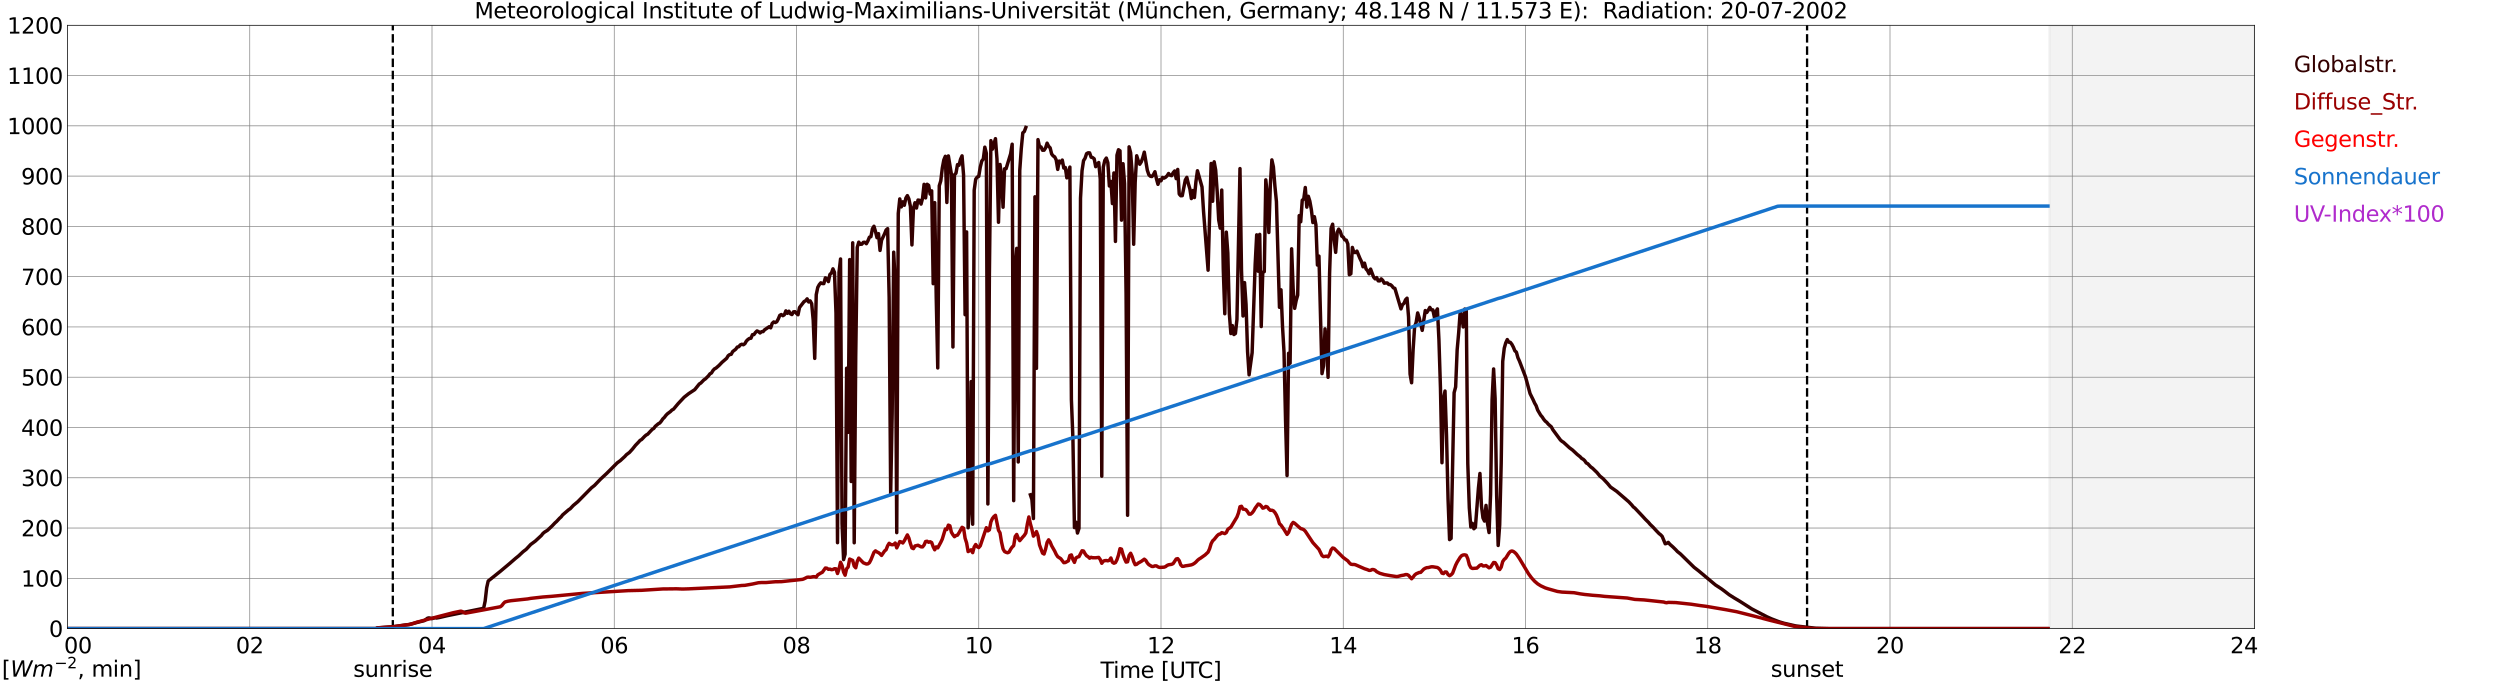 <?xml version="1.0" encoding="utf-8" standalone="no"?>
<!DOCTYPE svg PUBLIC "-//W3C//DTD SVG 1.1//EN"
  "http://www.w3.org/Graphics/SVG/1.1/DTD/svg11.dtd">
<svg xmlns:xlink="http://www.w3.org/1999/xlink" width="1085.4pt" height="296.64pt" viewBox="0 0 1085.4 296.64" xmlns="http://www.w3.org/2000/svg" version="1.1">
 <defs>
  <style type="text/css">*{stroke-linejoin: round; stroke-linecap: butt}</style>
 </defs>
 <g id="figure_1">
  <g id="patch_1">
   <path d="M 0 296.64 
L 1085.4 296.64 
L 1085.4 0 
L 0 0 
z
" style="fill: #ffffff"/>
  </g>
  <g id="axes_1">
   <g id="patch_2">
    <path d="M 29.306 272.909 
L 978.814 272.909 
L 978.814 10.976 
L 29.306 10.976 
z
" style="fill: #ffffff"/>
   </g>
   <g id="patch_3">
    <path d="M 889.797 272.909 
L 978.814 272.909 
L 978.814 10.976 
L 889.797 10.976 
z
" clip-path="url(#p09be33fa8b)" style="fill: #d3d3d3; opacity: 0.25; stroke: #d3d3d3; stroke-linejoin: miter"/>
   </g>
   <g id="matplotlib.axis_1">
    <g id="xtick_1">
     <g id="line2d_1">
      <path d="M 29.306 272.909 
L 29.306 10.976 
" clip-path="url(#p09be33fa8b)" style="fill: none; stroke: #808080; stroke-width: 0.3; stroke-linecap: square"/>
     </g>
     <g id="line2d_2"/>
     <g id="text_1">
      <!--    00 -->
      <g transform="translate(18.733 283.627) scale(0.095 -0.095)">
       <defs>
        <path id="DejaVuSans-20" transform="scale(0.016)"/>
        <path id="DejaVuSans-30" d="M 2034 4250 
Q 1547 4250 1301 3770 
Q 1056 3291 1056 2328 
Q 1056 1369 1301 889 
Q 1547 409 2034 409 
Q 2525 409 2770 889 
Q 3016 1369 3016 2328 
Q 3016 3291 2770 3770 
Q 2525 4250 2034 4250 
z
M 2034 4750 
Q 2819 4750 3233 4129 
Q 3647 3509 3647 2328 
Q 3647 1150 3233 529 
Q 2819 -91 2034 -91 
Q 1250 -91 836 529 
Q 422 1150 422 2328 
Q 422 3509 836 4129 
Q 1250 4750 2034 4750 
z
" transform="scale(0.016)"/>
       </defs>
       <use xlink:href="#DejaVuSans-20"/>
       <use xlink:href="#DejaVuSans-20" transform="translate(31.787 0)"/>
       <use xlink:href="#DejaVuSans-20" transform="translate(63.574 0)"/>
       <use xlink:href="#DejaVuSans-30" transform="translate(95.361 0)"/>
       <use xlink:href="#DejaVuSans-30" transform="translate(158.984 0)"/>
      </g>
     </g>
    </g>
    <g id="xtick_2">
     <g id="line2d_3">
      <path d="M 108.431 272.909 
L 108.431 10.976 
" clip-path="url(#p09be33fa8b)" style="fill: none; stroke: #808080; stroke-width: 0.3; stroke-linecap: square"/>
     </g>
     <g id="line2d_4"/>
     <g id="text_2">
      <!-- 02 -->
      <g transform="translate(102.387 283.627) scale(0.095 -0.095)">
       <defs>
        <path id="DejaVuSans-32" d="M 1228 531 
L 3431 531 
L 3431 0 
L 469 0 
L 469 531 
Q 828 903 1448 1529 
Q 2069 2156 2228 2338 
Q 2531 2678 2651 2914 
Q 2772 3150 2772 3378 
Q 2772 3750 2511 3984 
Q 2250 4219 1831 4219 
Q 1534 4219 1204 4116 
Q 875 4013 500 3803 
L 500 4441 
Q 881 4594 1212 4672 
Q 1544 4750 1819 4750 
Q 2544 4750 2975 4387 
Q 3406 4025 3406 3419 
Q 3406 3131 3298 2873 
Q 3191 2616 2906 2266 
Q 2828 2175 2409 1742 
Q 1991 1309 1228 531 
z
" transform="scale(0.016)"/>
       </defs>
       <use xlink:href="#DejaVuSans-30"/>
       <use xlink:href="#DejaVuSans-32" transform="translate(63.623 0)"/>
      </g>
     </g>
    </g>
    <g id="xtick_3">
     <g id="line2d_5">
      <path d="M 187.557 272.909 
L 187.557 10.976 
" clip-path="url(#p09be33fa8b)" style="fill: none; stroke: #808080; stroke-width: 0.3; stroke-linecap: square"/>
     </g>
     <g id="line2d_6"/>
     <g id="text_3">
      <!-- 04 -->
      <g transform="translate(181.513 283.627) scale(0.095 -0.095)">
       <defs>
        <path id="DejaVuSans-34" d="M 2419 4116 
L 825 1625 
L 2419 1625 
L 2419 4116 
z
M 2253 4666 
L 3047 4666 
L 3047 1625 
L 3713 1625 
L 3713 1100 
L 3047 1100 
L 3047 0 
L 2419 0 
L 2419 1100 
L 313 1100 
L 313 1709 
L 2253 4666 
z
" transform="scale(0.016)"/>
       </defs>
       <use xlink:href="#DejaVuSans-30"/>
       <use xlink:href="#DejaVuSans-34" transform="translate(63.623 0)"/>
      </g>
     </g>
    </g>
    <g id="xtick_4">
     <g id="line2d_7">
      <path d="M 266.683 272.909 
L 266.683 10.976 
" clip-path="url(#p09be33fa8b)" style="fill: none; stroke: #808080; stroke-width: 0.3; stroke-linecap: square"/>
     </g>
     <g id="line2d_8"/>
     <g id="text_4">
      <!-- 06 -->
      <g transform="translate(260.638 283.627) scale(0.095 -0.095)">
       <defs>
        <path id="DejaVuSans-36" d="M 2113 2584 
Q 1688 2584 1439 2293 
Q 1191 2003 1191 1497 
Q 1191 994 1439 701 
Q 1688 409 2113 409 
Q 2538 409 2786 701 
Q 3034 994 3034 1497 
Q 3034 2003 2786 2293 
Q 2538 2584 2113 2584 
z
M 3366 4563 
L 3366 3988 
Q 3128 4100 2886 4159 
Q 2644 4219 2406 4219 
Q 1781 4219 1451 3797 
Q 1122 3375 1075 2522 
Q 1259 2794 1537 2939 
Q 1816 3084 2150 3084 
Q 2853 3084 3261 2657 
Q 3669 2231 3669 1497 
Q 3669 778 3244 343 
Q 2819 -91 2113 -91 
Q 1303 -91 875 529 
Q 447 1150 447 2328 
Q 447 3434 972 4092 
Q 1497 4750 2381 4750 
Q 2619 4750 2861 4703 
Q 3103 4656 3366 4563 
z
" transform="scale(0.016)"/>
       </defs>
       <use xlink:href="#DejaVuSans-30"/>
       <use xlink:href="#DejaVuSans-36" transform="translate(63.623 0)"/>
      </g>
     </g>
    </g>
    <g id="xtick_5">
     <g id="line2d_9">
      <path d="M 345.808 272.909 
L 345.808 10.976 
" clip-path="url(#p09be33fa8b)" style="fill: none; stroke: #808080; stroke-width: 0.3; stroke-linecap: square"/>
     </g>
     <g id="line2d_10"/>
     <g id="text_5">
      <!-- 08 -->
      <g transform="translate(339.764 283.627) scale(0.095 -0.095)">
       <defs>
        <path id="DejaVuSans-38" d="M 2034 2216 
Q 1584 2216 1326 1975 
Q 1069 1734 1069 1313 
Q 1069 891 1326 650 
Q 1584 409 2034 409 
Q 2484 409 2743 651 
Q 3003 894 3003 1313 
Q 3003 1734 2745 1975 
Q 2488 2216 2034 2216 
z
M 1403 2484 
Q 997 2584 770 2862 
Q 544 3141 544 3541 
Q 544 4100 942 4425 
Q 1341 4750 2034 4750 
Q 2731 4750 3128 4425 
Q 3525 4100 3525 3541 
Q 3525 3141 3298 2862 
Q 3072 2584 2669 2484 
Q 3125 2378 3379 2068 
Q 3634 1759 3634 1313 
Q 3634 634 3220 271 
Q 2806 -91 2034 -91 
Q 1263 -91 848 271 
Q 434 634 434 1313 
Q 434 1759 690 2068 
Q 947 2378 1403 2484 
z
M 1172 3481 
Q 1172 3119 1398 2916 
Q 1625 2713 2034 2713 
Q 2441 2713 2670 2916 
Q 2900 3119 2900 3481 
Q 2900 3844 2670 4047 
Q 2441 4250 2034 4250 
Q 1625 4250 1398 4047 
Q 1172 3844 1172 3481 
z
" transform="scale(0.016)"/>
       </defs>
       <use xlink:href="#DejaVuSans-30"/>
       <use xlink:href="#DejaVuSans-38" transform="translate(63.623 0)"/>
      </g>
     </g>
    </g>
    <g id="xtick_6">
     <g id="line2d_11">
      <path d="M 424.934 272.909 
L 424.934 10.976 
" clip-path="url(#p09be33fa8b)" style="fill: none; stroke: #808080; stroke-width: 0.3; stroke-linecap: square"/>
     </g>
     <g id="line2d_12"/>
     <g id="text_6">
      <!-- 10 -->
      <g transform="translate(418.89 283.627) scale(0.095 -0.095)">
       <defs>
        <path id="DejaVuSans-31" d="M 794 531 
L 1825 531 
L 1825 4091 
L 703 3866 
L 703 4441 
L 1819 4666 
L 2450 4666 
L 2450 531 
L 3481 531 
L 3481 0 
L 794 0 
L 794 531 
z
" transform="scale(0.016)"/>
       </defs>
       <use xlink:href="#DejaVuSans-31"/>
       <use xlink:href="#DejaVuSans-30" transform="translate(63.623 0)"/>
      </g>
     </g>
    </g>
    <g id="xtick_7">
     <g id="line2d_13">
      <path d="M 504.06 272.909 
L 504.06 10.976 
" clip-path="url(#p09be33fa8b)" style="fill: none; stroke: #808080; stroke-width: 0.3; stroke-linecap: square"/>
     </g>
     <g id="line2d_14"/>
     <g id="text_7">
      <!-- 12 -->
      <g transform="translate(498.015 283.627) scale(0.095 -0.095)">
       <use xlink:href="#DejaVuSans-31"/>
       <use xlink:href="#DejaVuSans-32" transform="translate(63.623 0)"/>
      </g>
     </g>
    </g>
    <g id="xtick_8">
     <g id="line2d_15">
      <path d="M 583.185 272.909 
L 583.185 10.976 
" clip-path="url(#p09be33fa8b)" style="fill: none; stroke: #808080; stroke-width: 0.3; stroke-linecap: square"/>
     </g>
     <g id="line2d_16"/>
     <g id="text_8">
      <!-- 14 -->
      <g transform="translate(577.141 283.627) scale(0.095 -0.095)">
       <use xlink:href="#DejaVuSans-31"/>
       <use xlink:href="#DejaVuSans-34" transform="translate(63.623 0)"/>
      </g>
     </g>
    </g>
    <g id="xtick_9">
     <g id="line2d_17">
      <path d="M 662.311 272.909 
L 662.311 10.976 
" clip-path="url(#p09be33fa8b)" style="fill: none; stroke: #808080; stroke-width: 0.3; stroke-linecap: square"/>
     </g>
     <g id="line2d_18"/>
     <g id="text_9">
      <!-- 16 -->
      <g transform="translate(656.267 283.627) scale(0.095 -0.095)">
       <use xlink:href="#DejaVuSans-31"/>
       <use xlink:href="#DejaVuSans-36" transform="translate(63.623 0)"/>
      </g>
     </g>
    </g>
    <g id="xtick_10">
     <g id="line2d_19">
      <path d="M 741.437 272.909 
L 741.437 10.976 
" clip-path="url(#p09be33fa8b)" style="fill: none; stroke: #808080; stroke-width: 0.3; stroke-linecap: square"/>
     </g>
     <g id="line2d_20"/>
     <g id="text_10">
      <!-- 18 -->
      <g transform="translate(735.392 283.627) scale(0.095 -0.095)">
       <use xlink:href="#DejaVuSans-31"/>
       <use xlink:href="#DejaVuSans-38" transform="translate(63.623 0)"/>
      </g>
     </g>
    </g>
    <g id="xtick_11">
     <g id="line2d_21">
      <path d="M 820.562 272.909 
L 820.562 10.976 
" clip-path="url(#p09be33fa8b)" style="fill: none; stroke: #808080; stroke-width: 0.3; stroke-linecap: square"/>
     </g>
     <g id="line2d_22"/>
     <g id="text_11">
      <!-- 20 -->
      <g transform="translate(814.518 283.627) scale(0.095 -0.095)">
       <use xlink:href="#DejaVuSans-32"/>
       <use xlink:href="#DejaVuSans-30" transform="translate(63.623 0)"/>
      </g>
     </g>
    </g>
    <g id="xtick_12">
     <g id="line2d_23">
      <path d="M 899.688 272.909 
L 899.688 10.976 
" clip-path="url(#p09be33fa8b)" style="fill: none; stroke: #808080; stroke-width: 0.3; stroke-linecap: square"/>
     </g>
     <g id="line2d_24"/>
     <g id="text_12">
      <!-- 22 -->
      <g transform="translate(893.644 283.627) scale(0.095 -0.095)">
       <use xlink:href="#DejaVuSans-32"/>
       <use xlink:href="#DejaVuSans-32" transform="translate(63.623 0)"/>
      </g>
     </g>
    </g>
    <g id="xtick_13">
     <g id="line2d_25">
      <path d="M 978.814 272.909 
L 978.814 10.976 
" clip-path="url(#p09be33fa8b)" style="fill: none; stroke: #808080; stroke-width: 0.3; stroke-linecap: square"/>
     </g>
     <g id="line2d_26"/>
     <g id="text_13">
      <!-- 24    -->
      <g transform="translate(968.241 283.627) scale(0.095 -0.095)">
       <use xlink:href="#DejaVuSans-32"/>
       <use xlink:href="#DejaVuSans-34" transform="translate(63.623 0)"/>
       <use xlink:href="#DejaVuSans-20" transform="translate(127.246 0)"/>
       <use xlink:href="#DejaVuSans-20" transform="translate(159.033 0)"/>
       <use xlink:href="#DejaVuSans-20" transform="translate(190.82 0)"/>
      </g>
     </g>
    </g>
    <g id="text_14">
     <!-- Time [UTC] -->
     <g transform="translate(477.806 294.322) scale(0.095 -0.095)">
      <defs>
       <path id="DejaVuSans-54" d="M -19 4666 
L 3928 4666 
L 3928 4134 
L 2272 4134 
L 2272 0 
L 1638 0 
L 1638 4134 
L -19 4134 
L -19 4666 
z
" transform="scale(0.016)"/>
       <path id="DejaVuSans-69" d="M 603 3500 
L 1178 3500 
L 1178 0 
L 603 0 
L 603 3500 
z
M 603 4863 
L 1178 4863 
L 1178 4134 
L 603 4134 
L 603 4863 
z
" transform="scale(0.016)"/>
       <path id="DejaVuSans-6d" d="M 3328 2828 
Q 3544 3216 3844 3400 
Q 4144 3584 4550 3584 
Q 5097 3584 5394 3201 
Q 5691 2819 5691 2113 
L 5691 0 
L 5113 0 
L 5113 2094 
Q 5113 2597 4934 2840 
Q 4756 3084 4391 3084 
Q 3944 3084 3684 2787 
Q 3425 2491 3425 1978 
L 3425 0 
L 2847 0 
L 2847 2094 
Q 2847 2600 2669 2842 
Q 2491 3084 2119 3084 
Q 1678 3084 1418 2786 
Q 1159 2488 1159 1978 
L 1159 0 
L 581 0 
L 581 3500 
L 1159 3500 
L 1159 2956 
Q 1356 3278 1631 3431 
Q 1906 3584 2284 3584 
Q 2666 3584 2933 3390 
Q 3200 3197 3328 2828 
z
" transform="scale(0.016)"/>
       <path id="DejaVuSans-65" d="M 3597 1894 
L 3597 1613 
L 953 1613 
Q 991 1019 1311 708 
Q 1631 397 2203 397 
Q 2534 397 2845 478 
Q 3156 559 3463 722 
L 3463 178 
Q 3153 47 2828 -22 
Q 2503 -91 2169 -91 
Q 1331 -91 842 396 
Q 353 884 353 1716 
Q 353 2575 817 3079 
Q 1281 3584 2069 3584 
Q 2775 3584 3186 3129 
Q 3597 2675 3597 1894 
z
M 3022 2063 
Q 3016 2534 2758 2815 
Q 2500 3097 2075 3097 
Q 1594 3097 1305 2825 
Q 1016 2553 972 2059 
L 3022 2063 
z
" transform="scale(0.016)"/>
       <path id="DejaVuSans-5b" d="M 550 4863 
L 1875 4863 
L 1875 4416 
L 1125 4416 
L 1125 -397 
L 1875 -397 
L 1875 -844 
L 550 -844 
L 550 4863 
z
" transform="scale(0.016)"/>
       <path id="DejaVuSans-55" d="M 556 4666 
L 1191 4666 
L 1191 1831 
Q 1191 1081 1462 751 
Q 1734 422 2344 422 
Q 2950 422 3222 751 
Q 3494 1081 3494 1831 
L 3494 4666 
L 4128 4666 
L 4128 1753 
Q 4128 841 3676 375 
Q 3225 -91 2344 -91 
Q 1459 -91 1007 375 
Q 556 841 556 1753 
L 556 4666 
z
" transform="scale(0.016)"/>
       <path id="DejaVuSans-43" d="M 4122 4306 
L 4122 3641 
Q 3803 3938 3442 4084 
Q 3081 4231 2675 4231 
Q 1875 4231 1450 3742 
Q 1025 3253 1025 2328 
Q 1025 1406 1450 917 
Q 1875 428 2675 428 
Q 3081 428 3442 575 
Q 3803 722 4122 1019 
L 4122 359 
Q 3791 134 3420 21 
Q 3050 -91 2638 -91 
Q 1578 -91 968 557 
Q 359 1206 359 2328 
Q 359 3453 968 4101 
Q 1578 4750 2638 4750 
Q 3056 4750 3426 4639 
Q 3797 4528 4122 4306 
z
" transform="scale(0.016)"/>
       <path id="DejaVuSans-5d" d="M 1947 4863 
L 1947 -844 
L 622 -844 
L 622 -397 
L 1369 -397 
L 1369 4416 
L 622 4416 
L 622 4863 
L 1947 4863 
z
" transform="scale(0.016)"/>
      </defs>
      <use xlink:href="#DejaVuSans-54"/>
      <use xlink:href="#DejaVuSans-69" transform="translate(57.959 0)"/>
      <use xlink:href="#DejaVuSans-6d" transform="translate(85.742 0)"/>
      <use xlink:href="#DejaVuSans-65" transform="translate(183.154 0)"/>
      <use xlink:href="#DejaVuSans-20" transform="translate(244.678 0)"/>
      <use xlink:href="#DejaVuSans-5b" transform="translate(276.465 0)"/>
      <use xlink:href="#DejaVuSans-55" transform="translate(315.479 0)"/>
      <use xlink:href="#DejaVuSans-54" transform="translate(388.672 0)"/>
      <use xlink:href="#DejaVuSans-43" transform="translate(443.881 0)"/>
      <use xlink:href="#DejaVuSans-5d" transform="translate(513.705 0)"/>
     </g>
    </g>
   </g>
   <g id="matplotlib.axis_2">
    <g id="ytick_1">
     <g id="line2d_27">
      <path d="M 29.306 272.909 
L 978.814 272.909 
" clip-path="url(#p09be33fa8b)" style="fill: none; stroke: #808080; stroke-width: 0.3; stroke-linecap: square"/>
     </g>
     <g id="line2d_28"/>
     <g id="text_15">
      <!-- 0 -->
      <g transform="translate(21.261 276.518) scale(0.095 -0.095)">
       <use xlink:href="#DejaVuSans-30"/>
      </g>
     </g>
    </g>
    <g id="ytick_2">
     <g id="line2d_29">
      <path d="M 29.306 251.081 
L 978.814 251.081 
" clip-path="url(#p09be33fa8b)" style="fill: none; stroke: #808080; stroke-width: 0.3; stroke-linecap: square"/>
     </g>
     <g id="line2d_30"/>
     <g id="text_16">
      <!-- 100 -->
      <g transform="translate(9.173 254.69) scale(0.095 -0.095)">
       <use xlink:href="#DejaVuSans-31"/>
       <use xlink:href="#DejaVuSans-30" transform="translate(63.623 0)"/>
       <use xlink:href="#DejaVuSans-30" transform="translate(127.246 0)"/>
      </g>
     </g>
    </g>
    <g id="ytick_3">
     <g id="line2d_31">
      <path d="M 29.306 229.253 
L 978.814 229.253 
" clip-path="url(#p09be33fa8b)" style="fill: none; stroke: #808080; stroke-width: 0.3; stroke-linecap: square"/>
     </g>
     <g id="line2d_32"/>
     <g id="text_17">
      <!-- 200 -->
      <g transform="translate(9.173 232.863) scale(0.095 -0.095)">
       <use xlink:href="#DejaVuSans-32"/>
       <use xlink:href="#DejaVuSans-30" transform="translate(63.623 0)"/>
       <use xlink:href="#DejaVuSans-30" transform="translate(127.246 0)"/>
      </g>
     </g>
    </g>
    <g id="ytick_4">
     <g id="line2d_33">
      <path d="M 29.306 207.426 
L 978.814 207.426 
" clip-path="url(#p09be33fa8b)" style="fill: none; stroke: #808080; stroke-width: 0.3; stroke-linecap: square"/>
     </g>
     <g id="line2d_34"/>
     <g id="text_18">
      <!-- 300 -->
      <g transform="translate(9.173 211.035) scale(0.095 -0.095)">
       <defs>
        <path id="DejaVuSans-33" d="M 2597 2516 
Q 3050 2419 3304 2112 
Q 3559 1806 3559 1356 
Q 3559 666 3084 287 
Q 2609 -91 1734 -91 
Q 1441 -91 1130 -33 
Q 819 25 488 141 
L 488 750 
Q 750 597 1062 519 
Q 1375 441 1716 441 
Q 2309 441 2620 675 
Q 2931 909 2931 1356 
Q 2931 1769 2642 2001 
Q 2353 2234 1838 2234 
L 1294 2234 
L 1294 2753 
L 1863 2753 
Q 2328 2753 2575 2939 
Q 2822 3125 2822 3475 
Q 2822 3834 2567 4026 
Q 2313 4219 1838 4219 
Q 1578 4219 1281 4162 
Q 984 4106 628 3988 
L 628 4550 
Q 988 4650 1302 4700 
Q 1616 4750 1894 4750 
Q 2613 4750 3031 4423 
Q 3450 4097 3450 3541 
Q 3450 3153 3228 2886 
Q 3006 2619 2597 2516 
z
" transform="scale(0.016)"/>
       </defs>
       <use xlink:href="#DejaVuSans-33"/>
       <use xlink:href="#DejaVuSans-30" transform="translate(63.623 0)"/>
       <use xlink:href="#DejaVuSans-30" transform="translate(127.246 0)"/>
      </g>
     </g>
    </g>
    <g id="ytick_5">
     <g id="line2d_35">
      <path d="M 29.306 185.598 
L 978.814 185.598 
" clip-path="url(#p09be33fa8b)" style="fill: none; stroke: #808080; stroke-width: 0.3; stroke-linecap: square"/>
     </g>
     <g id="line2d_36"/>
     <g id="text_19">
      <!-- 400 -->
      <g transform="translate(9.173 189.207) scale(0.095 -0.095)">
       <use xlink:href="#DejaVuSans-34"/>
       <use xlink:href="#DejaVuSans-30" transform="translate(63.623 0)"/>
       <use xlink:href="#DejaVuSans-30" transform="translate(127.246 0)"/>
      </g>
     </g>
    </g>
    <g id="ytick_6">
     <g id="line2d_37">
      <path d="M 29.306 163.77 
L 978.814 163.77 
" clip-path="url(#p09be33fa8b)" style="fill: none; stroke: #808080; stroke-width: 0.3; stroke-linecap: square"/>
     </g>
     <g id="line2d_38"/>
     <g id="text_20">
      <!-- 500 -->
      <g transform="translate(9.173 167.379) scale(0.095 -0.095)">
       <defs>
        <path id="DejaVuSans-35" d="M 691 4666 
L 3169 4666 
L 3169 4134 
L 1269 4134 
L 1269 2991 
Q 1406 3038 1543 3061 
Q 1681 3084 1819 3084 
Q 2600 3084 3056 2656 
Q 3513 2228 3513 1497 
Q 3513 744 3044 326 
Q 2575 -91 1722 -91 
Q 1428 -91 1123 -41 
Q 819 9 494 109 
L 494 744 
Q 775 591 1075 516 
Q 1375 441 1709 441 
Q 2250 441 2565 725 
Q 2881 1009 2881 1497 
Q 2881 1984 2565 2268 
Q 2250 2553 1709 2553 
Q 1456 2553 1204 2497 
Q 953 2441 691 2322 
L 691 4666 
z
" transform="scale(0.016)"/>
       </defs>
       <use xlink:href="#DejaVuSans-35"/>
       <use xlink:href="#DejaVuSans-30" transform="translate(63.623 0)"/>
       <use xlink:href="#DejaVuSans-30" transform="translate(127.246 0)"/>
      </g>
     </g>
    </g>
    <g id="ytick_7">
     <g id="line2d_39">
      <path d="M 29.306 141.942 
L 978.814 141.942 
" clip-path="url(#p09be33fa8b)" style="fill: none; stroke: #808080; stroke-width: 0.3; stroke-linecap: square"/>
     </g>
     <g id="line2d_40"/>
     <g id="text_21">
      <!-- 600 -->
      <g transform="translate(9.173 145.551) scale(0.095 -0.095)">
       <use xlink:href="#DejaVuSans-36"/>
       <use xlink:href="#DejaVuSans-30" transform="translate(63.623 0)"/>
       <use xlink:href="#DejaVuSans-30" transform="translate(127.246 0)"/>
      </g>
     </g>
    </g>
    <g id="ytick_8">
     <g id="line2d_41">
      <path d="M 29.306 120.114 
L 978.814 120.114 
" clip-path="url(#p09be33fa8b)" style="fill: none; stroke: #808080; stroke-width: 0.3; stroke-linecap: square"/>
     </g>
     <g id="line2d_42"/>
     <g id="text_22">
      <!-- 700 -->
      <g transform="translate(9.173 123.724) scale(0.095 -0.095)">
       <defs>
        <path id="DejaVuSans-37" d="M 525 4666 
L 3525 4666 
L 3525 4397 
L 1831 0 
L 1172 0 
L 2766 4134 
L 525 4134 
L 525 4666 
z
" transform="scale(0.016)"/>
       </defs>
       <use xlink:href="#DejaVuSans-37"/>
       <use xlink:href="#DejaVuSans-30" transform="translate(63.623 0)"/>
       <use xlink:href="#DejaVuSans-30" transform="translate(127.246 0)"/>
      </g>
     </g>
    </g>
    <g id="ytick_9">
     <g id="line2d_43">
      <path d="M 29.306 98.287 
L 978.814 98.287 
" clip-path="url(#p09be33fa8b)" style="fill: none; stroke: #808080; stroke-width: 0.3; stroke-linecap: square"/>
     </g>
     <g id="line2d_44"/>
     <g id="text_23">
      <!-- 800 -->
      <g transform="translate(9.173 101.896) scale(0.095 -0.095)">
       <use xlink:href="#DejaVuSans-38"/>
       <use xlink:href="#DejaVuSans-30" transform="translate(63.623 0)"/>
       <use xlink:href="#DejaVuSans-30" transform="translate(127.246 0)"/>
      </g>
     </g>
    </g>
    <g id="ytick_10">
     <g id="line2d_45">
      <path d="M 29.306 76.459 
L 978.814 76.459 
" clip-path="url(#p09be33fa8b)" style="fill: none; stroke: #808080; stroke-width: 0.3; stroke-linecap: square"/>
     </g>
     <g id="line2d_46"/>
     <g id="text_24">
      <!-- 900 -->
      <g transform="translate(9.173 80.068) scale(0.095 -0.095)">
       <defs>
        <path id="DejaVuSans-39" d="M 703 97 
L 703 672 
Q 941 559 1184 500 
Q 1428 441 1663 441 
Q 2288 441 2617 861 
Q 2947 1281 2994 2138 
Q 2813 1869 2534 1725 
Q 2256 1581 1919 1581 
Q 1219 1581 811 2004 
Q 403 2428 403 3163 
Q 403 3881 828 4315 
Q 1253 4750 1959 4750 
Q 2769 4750 3195 4129 
Q 3622 3509 3622 2328 
Q 3622 1225 3098 567 
Q 2575 -91 1691 -91 
Q 1453 -91 1209 -44 
Q 966 3 703 97 
z
M 1959 2075 
Q 2384 2075 2632 2365 
Q 2881 2656 2881 3163 
Q 2881 3666 2632 3958 
Q 2384 4250 1959 4250 
Q 1534 4250 1286 3958 
Q 1038 3666 1038 3163 
Q 1038 2656 1286 2365 
Q 1534 2075 1959 2075 
z
" transform="scale(0.016)"/>
       </defs>
       <use xlink:href="#DejaVuSans-39"/>
       <use xlink:href="#DejaVuSans-30" transform="translate(63.623 0)"/>
       <use xlink:href="#DejaVuSans-30" transform="translate(127.246 0)"/>
      </g>
     </g>
    </g>
    <g id="ytick_11">
     <g id="line2d_47">
      <path d="M 29.306 54.631 
L 978.814 54.631 
" clip-path="url(#p09be33fa8b)" style="fill: none; stroke: #808080; stroke-width: 0.3; stroke-linecap: square"/>
     </g>
     <g id="line2d_48"/>
     <g id="text_25">
      <!-- 1000 -->
      <g transform="translate(3.128 58.24) scale(0.095 -0.095)">
       <use xlink:href="#DejaVuSans-31"/>
       <use xlink:href="#DejaVuSans-30" transform="translate(63.623 0)"/>
       <use xlink:href="#DejaVuSans-30" transform="translate(127.246 0)"/>
       <use xlink:href="#DejaVuSans-30" transform="translate(190.869 0)"/>
      </g>
     </g>
    </g>
    <g id="ytick_12">
     <g id="line2d_49">
      <path d="M 29.306 32.803 
L 978.814 32.803 
" clip-path="url(#p09be33fa8b)" style="fill: none; stroke: #808080; stroke-width: 0.3; stroke-linecap: square"/>
     </g>
     <g id="line2d_50"/>
     <g id="text_26">
      <!-- 1100 -->
      <g transform="translate(3.128 36.413) scale(0.095 -0.095)">
       <use xlink:href="#DejaVuSans-31"/>
       <use xlink:href="#DejaVuSans-31" transform="translate(63.623 0)"/>
       <use xlink:href="#DejaVuSans-30" transform="translate(127.246 0)"/>
       <use xlink:href="#DejaVuSans-30" transform="translate(190.869 0)"/>
      </g>
     </g>
    </g>
    <g id="ytick_13">
     <g id="line2d_51">
      <path d="M 29.306 10.976 
L 978.814 10.976 
" clip-path="url(#p09be33fa8b)" style="fill: none; stroke: #808080; stroke-width: 0.3; stroke-linecap: square"/>
     </g>
     <g id="line2d_52"/>
     <g id="text_27">
      <!-- 1200 -->
      <g transform="translate(3.128 14.585) scale(0.095 -0.095)">
       <use xlink:href="#DejaVuSans-31"/>
       <use xlink:href="#DejaVuSans-32" transform="translate(63.623 0)"/>
       <use xlink:href="#DejaVuSans-30" transform="translate(127.246 0)"/>
       <use xlink:href="#DejaVuSans-30" transform="translate(190.869 0)"/>
      </g>
     </g>
    </g>
   </g>
   <g id="line2d_53">
    <path d="M 170.545 272.909 
L 170.545 10.976 
" clip-path="url(#p09be33fa8b)" style="fill: none; stroke-dasharray: 3.7,1.6; stroke-dashoffset: 0; stroke: #000000"/>
   </g>
   <g id="line2d_54">
    <path d="M 784.56 272.909 
L 784.56 10.976 
" clip-path="url(#p09be33fa8b)" style="fill: none; stroke-dasharray: 3.7,1.6; stroke-dashoffset: 0; stroke: #000000"/>
   </g>
   <g id="line2d_55">
    <path d="M 29.306 272.909 
L 163.16 272.909 
L 163.819 272.577 
L 170.413 272.127 
L 174.37 271.56 
L 176.348 271.289 
L 177.666 271.119 
L 182.282 269.94 
L 184.26 269.443 
L 185.579 268.417 
L 186.238 268.249 
L 187.557 268.589 
L 188.876 268.183 
L 189.535 268.321 
L 190.854 268.08 
L 194.151 267.31 
L 209.976 264.093 
L 210.635 260.956 
L 211.295 255.169 
L 211.954 252.249 
L 217.229 248.04 
L 221.186 244.72 
L 223.823 242.431 
L 225.142 241.363 
L 227.12 239.51 
L 228.439 238.51 
L 230.417 236.384 
L 232.395 234.931 
L 235.033 232.493 
L 235.692 231.646 
L 236.351 231.069 
L 237.67 230.255 
L 239.648 228.398 
L 240.967 227.007 
L 241.626 226.429 
L 242.945 225.003 
L 243.604 224.425 
L 244.264 223.561 
L 246.901 221.297 
L 247.561 220.876 
L 248.88 219.466 
L 250.858 217.816 
L 256.792 211.785 
L 258.111 210.75 
L 260.748 208 
L 263.386 205.551 
L 267.342 201.591 
L 268.002 200.93 
L 269.32 199.982 
L 271.298 198.157 
L 271.958 197.417 
L 273.277 196.431 
L 274.595 194.977 
L 275.914 193.316 
L 277.233 191.952 
L 277.892 191.201 
L 278.552 190.834 
L 279.87 189.453 
L 280.53 188.878 
L 281.189 188.523 
L 283.167 186.401 
L 283.827 186.021 
L 284.486 185.096 
L 285.805 183.985 
L 286.464 183.631 
L 287.124 182.83 
L 287.783 181.843 
L 288.442 181.223 
L 289.102 180.344 
L 289.761 179.665 
L 291.08 178.674 
L 291.739 178.017 
L 292.399 177.659 
L 294.377 175.289 
L 297.014 172.477 
L 298.992 170.914 
L 301.63 169.168 
L 303.608 166.704 
L 304.267 166.298 
L 305.586 164.942 
L 306.246 164.51 
L 307.564 163.207 
L 308.224 162.305 
L 308.883 161.95 
L 309.543 160.865 
L 310.202 160.151 
L 310.861 159.802 
L 312.18 158.649 
L 313.499 157.276 
L 315.477 155.569 
L 316.136 154.456 
L 316.796 153.952 
L 317.455 153.83 
L 318.114 152.623 
L 319.433 151.605 
L 320.093 150.689 
L 320.752 150.542 
L 321.411 149.741 
L 322.071 149.453 
L 322.73 149.68 
L 323.39 149.226 
L 324.049 148.076 
L 324.708 147.408 
L 325.368 146.947 
L 326.027 146.847 
L 326.686 145.299 
L 327.346 145.249 
L 328.005 144.335 
L 328.665 143.684 
L 329.324 143.981 
L 329.983 144.553 
L 330.643 143.992 
L 331.302 143.972 
L 331.961 143.184 
L 333.28 142.3 
L 333.94 141.859 
L 334.599 142.34 
L 335.258 140.403 
L 335.918 139.775 
L 336.577 140.034 
L 337.236 139.703 
L 337.896 138.487 
L 338.555 136.911 
L 339.215 136.564 
L 339.874 137.059 
L 340.533 136.669 
L 341.193 134.962 
L 341.852 136.031 
L 342.512 135.121 
L 343.171 136.25 
L 343.83 136.568 
L 344.49 135.392 
L 345.149 135.315 
L 345.808 136.071 
L 346.468 136.649 
L 347.127 133.491 
L 349.105 130.915 
L 349.765 130.579 
L 350.424 129.749 
L 351.083 131.1 
L 351.743 130.633 
L 352.402 131.864 
L 353.062 139.057 
L 353.721 155.598 
L 354.38 127.944 
L 355.04 124.777 
L 355.699 123.572 
L 356.359 122.795 
L 357.018 123.107 
L 357.677 123.129 
L 358.337 120.638 
L 358.996 121.044 
L 359.655 122.258 
L 360.315 119.126 
L 360.974 118.563 
L 361.634 116.718 
L 362.293 118.226 
L 362.952 135.927 
L 363.612 235.612 
L 364.271 118.191 
L 364.93 112.435 
L 365.59 227.302 
L 366.249 242.959 
L 366.909 240.593 
L 367.568 159.872 
L 368.227 187.706 
L 368.887 112.704 
L 369.546 209.052 
L 370.206 105.413 
L 370.865 235.655 
L 371.524 154.705 
L 372.184 107.422 
L 372.843 105.134 
L 373.502 106.057 
L 374.162 106.016 
L 374.821 105.219 
L 375.481 105.178 
L 376.14 105.809 
L 376.799 104.595 
L 377.459 102.988 
L 378.118 102.744 
L 378.777 99.313 
L 379.437 98.239 
L 380.096 100.469 
L 380.756 103.187 
L 381.415 101.443 
L 382.074 108.729 
L 382.734 104.307 
L 384.053 101.491 
L 384.712 99.845 
L 385.371 99.276 
L 386.031 129.164 
L 386.69 214.162 
L 387.349 179.49 
L 388.009 109.487 
L 388.668 123.28 
L 389.328 231.246 
L 389.987 92.675 
L 390.646 86.364 
L 391.306 89.822 
L 391.965 87.619 
L 392.624 89.113 
L 393.284 86.004 
L 393.943 84.935 
L 394.603 86.36 
L 395.262 89.615 
L 395.921 106.337 
L 396.581 90.599 
L 397.24 88.017 
L 397.899 90.32 
L 398.559 86.856 
L 399.218 86.967 
L 399.878 88.604 
L 400.537 86.057 
L 401.196 80.03 
L 401.856 85.921 
L 402.515 80.006 
L 403.175 80.456 
L 403.834 84.267 
L 404.493 82.857 
L 405.153 123.17 
L 405.812 87.982 
L 406.471 129.114 
L 407.131 159.745 
L 407.79 80.659 
L 408.45 78.509 
L 409.109 72.969 
L 409.768 69.428 
L 410.428 67.857 
L 411.087 87.914 
L 411.746 67.699 
L 413.065 75.654 
L 413.725 150.649 
L 414.384 75.909 
L 415.043 75.182 
L 415.703 71.478 
L 416.362 71.738 
L 417.022 69.155 
L 417.681 67.669 
L 418.34 75.948 
L 419 136.625 
L 419.659 100.69 
L 420.318 229.138 
L 420.978 220.014 
L 421.637 165.68 
L 422.297 227.594 
L 422.956 82.593 
L 423.615 77.788 
L 424.275 76.885 
L 424.934 76.568 
L 425.593 72.539 
L 426.253 69.898 
L 426.912 69.029 
L 427.572 63.897 
L 428.231 66.562 
L 428.89 218.8 
L 429.55 119.578 
L 430.209 61.064 
L 430.869 64.77 
L 432.187 60.208 
L 432.847 69.088 
L 433.506 96.503 
L 434.165 71.397 
L 434.825 76.295 
L 435.484 89.975 
L 436.144 73.287 
L 436.803 73.239 
L 438.781 66.741 
L 439.44 62.611 
L 440.1 217.366 
L 440.759 116.05 
L 441.419 107.83 
L 442.078 200.567 
L 442.737 74.021 
L 443.397 64.543 
L 444.056 57.678 
L 444.716 57.106 
L 445.375 55.336 
M 447.353 214.829 
L 448.012 216.879 
L 448.672 225.117 
L 449.331 85.443 
L 449.991 159.928 
L 450.65 60.616 
L 451.309 63.722 
L 451.969 63.799 
L 452.628 65.231 
L 453.287 65.222 
L 453.947 64.205 
L 454.606 62.155 
L 455.266 63.502 
L 455.925 64.176 
L 456.584 66.853 
L 457.244 67.693 
L 457.903 68.112 
L 458.563 69.459 
L 459.222 73.543 
L 459.881 69.928 
L 460.541 70.668 
L 461.2 69.498 
L 461.859 72.958 
L 462.519 72.724 
L 463.178 77.221 
L 464.497 72.545 
L 465.156 173.501 
L 465.816 190.347 
L 466.475 229.066 
L 467.134 226.728 
L 467.794 231.423 
L 468.453 229.384 
L 469.113 86.028 
L 469.772 74.163 
L 470.431 69.745 
L 471.091 68.704 
L 471.75 66.722 
L 472.409 66.333 
L 473.069 66.377 
L 473.728 68.241 
L 474.388 68.424 
L 475.047 68.948 
L 475.706 72.36 
L 476.366 71.323 
L 477.025 70.561 
L 477.685 77.773 
L 478.344 206.744 
L 479.003 72.552 
L 479.663 69.625 
L 480.322 68.627 
L 480.981 70.662 
L 481.641 80.75 
L 482.3 78.764 
L 482.96 88.381 
L 483.619 75.086 
L 484.278 104.818 
L 484.938 67.385 
L 485.597 65.01 
L 486.256 65.466 
L 486.916 95.584 
L 487.575 71.074 
L 488.235 79.709 
L 488.894 127.438 
L 489.553 223.718 
L 490.213 63.755 
L 490.872 66.335 
L 491.532 75.012 
L 492.191 106.053 
L 492.85 79.133 
L 493.51 67.625 
L 494.169 69.756 
L 494.828 71.31 
L 495.488 70.28 
L 496.147 68.472 
L 496.807 66.058 
L 498.125 73.92 
L 498.785 75.874 
L 499.444 76.538 
L 500.103 76.644 
L 500.763 75.846 
L 501.422 74.562 
L 502.082 77.646 
L 502.741 80.028 
L 503.4 78.031 
L 504.06 78.491 
L 504.719 77.046 
L 505.379 77.336 
L 506.038 76.968 
L 506.697 76.345 
L 507.357 75.324 
L 508.016 76.073 
L 508.675 76.267 
L 509.335 74.994 
L 509.994 74.226 
L 510.654 77.555 
L 511.313 73.558 
L 511.972 84.238 
L 512.632 84.991 
L 513.291 84.948 
L 514.61 78.162 
L 515.269 77.009 
L 515.929 79.759 
L 516.588 81.988 
L 517.247 86.212 
L 517.907 82.724 
L 518.566 85.764 
L 519.226 78.843 
L 519.885 74.134 
L 521.863 81.158 
L 522.522 91.695 
L 524.501 117.305 
L 525.819 70.971 
L 526.479 87.384 
L 527.138 70.249 
L 527.797 73.853 
L 528.457 83.311 
L 529.116 95.528 
L 529.776 99.059 
L 530.435 82.516 
L 531.094 116.853 
L 531.754 136.226 
L 532.413 100.779 
L 533.073 109.858 
L 533.732 136.265 
L 534.391 144.81 
L 535.051 141.364 
L 535.71 145.24 
L 536.369 144.767 
L 537.029 138.71 
L 538.348 73.196 
L 539.007 117.248 
L 539.666 137.19 
L 540.326 122.697 
L 540.985 132.19 
L 541.644 152.681 
L 542.304 162.724 
L 543.623 153.144 
L 544.941 114.83 
L 545.601 101.96 
L 546.26 117.761 
L 546.919 101.76 
L 547.579 141.776 
L 548.238 118.213 
L 548.898 117.938 
L 549.557 78.089 
L 550.216 84.457 
L 550.876 100.934 
L 551.535 80.205 
L 552.195 69.424 
L 552.854 72.414 
L 553.513 80.818 
L 554.173 87.513 
L 555.491 133.423 
L 556.151 125.825 
L 556.81 141.632 
L 557.47 152.957 
L 558.129 182.437 
L 558.788 206.469 
L 559.448 153.378 
L 560.107 157.706 
L 560.766 108.018 
L 561.426 125.227 
L 562.085 133.875 
L 562.745 130.465 
L 563.404 128.136 
L 564.063 93.609 
L 564.723 96.276 
L 565.382 86.956 
L 566.042 86.377 
L 566.701 81.407 
L 567.36 89.933 
L 568.02 85.223 
L 568.679 87.329 
L 569.338 91.025 
L 569.998 96.63 
L 570.657 94.089 
L 571.317 97.621 
L 571.976 115.072 
L 572.635 111.191 
L 573.954 162.207 
L 574.613 158.876 
L 575.273 142.787 
L 575.932 148.689 
L 576.592 163.818 
L 577.251 118.746 
L 577.91 99.147 
L 578.57 97.335 
L 579.229 104.032 
L 579.889 109.563 
L 580.548 100.886 
L 581.207 99.485 
L 581.867 100.432 
L 582.526 102.517 
L 583.185 102.945 
L 583.845 104.143 
L 584.504 104.252 
L 585.164 105.902 
L 585.823 119.248 
L 586.482 118.868 
L 587.142 107.422 
L 587.801 109.609 
L 588.46 109.628 
L 589.12 109.024 
L 590.439 112.215 
L 591.098 113.575 
L 591.757 115.819 
L 592.417 114.241 
L 593.076 116.768 
L 593.736 117.508 
L 594.395 118.87 
L 595.054 116.827 
L 596.373 120.328 
L 597.032 121.073 
L 597.692 120.505 
L 598.351 121.92 
L 599.011 121.957 
L 599.67 121.081 
L 600.329 121.728 
L 600.989 122.961 
L 601.648 122.841 
L 602.307 122.863 
L 602.967 123.522 
L 603.626 123.555 
L 604.286 124.096 
L 604.945 124.971 
L 605.604 125.211 
L 608.242 134.097 
L 608.901 132.273 
L 609.561 131.712 
L 610.22 130.151 
L 610.879 129.465 
L 611.539 137.681 
L 612.198 162.412 
L 612.858 166.175 
L 613.517 151.791 
L 614.176 141.776 
L 614.836 139.98 
L 615.495 135.863 
L 616.154 137.937 
L 617.473 143.431 
L 618.792 134.831 
L 619.451 135.667 
L 620.111 134.665 
L 620.77 133.458 
L 621.429 134.519 
L 622.089 134.538 
L 622.748 137.723 
L 623.408 135.368 
L 624.067 134.113 
L 624.726 147.537 
L 625.386 168.38 
L 626.045 200.897 
L 626.705 173.156 
L 627.364 169.773 
L 628.023 189.108 
L 628.683 216.584 
L 629.342 234.271 
L 630.001 233.756 
L 631.32 170.484 
L 631.98 168.011 
L 632.639 151.878 
L 633.298 144.461 
L 633.958 135.37 
L 634.617 137.149 
L 635.276 141.94 
L 635.936 134.187 
L 636.595 134.741 
L 637.255 201.292 
L 637.914 220.509 
L 638.573 228.823 
L 639.233 227.21 
L 639.892 229.557 
L 640.552 228.926 
L 641.87 211.942 
L 642.53 205.557 
L 643.189 219.712 
L 643.848 224.853 
L 644.508 226.226 
L 645.167 219.426 
L 645.827 227.38 
L 646.486 231.209 
L 647.145 214.775 
L 647.805 173.501 
L 648.464 160.184 
L 649.123 173.106 
L 649.783 215.105 
L 650.442 236.817 
L 651.102 227.911 
L 651.761 201.17 
L 652.42 156.899 
L 653.08 151.199 
L 653.739 148.849 
L 654.399 147.428 
L 655.058 148.554 
L 655.717 148.628 
L 656.377 149.464 
L 657.036 150.715 
L 657.695 152.313 
L 658.355 152.884 
L 659.014 155.29 
L 659.674 156.731 
L 662.311 163.613 
L 664.289 170.864 
L 665.608 173.525 
L 666.267 174.998 
L 666.927 176.144 
L 667.586 178.021 
L 668.905 180.261 
L 669.564 181.023 
L 670.224 182.046 
L 670.883 182.837 
L 671.542 183.363 
L 672.202 184.164 
L 673.521 185.318 
L 674.18 186.554 
L 677.477 191.022 
L 678.136 191.607 
L 678.796 192.011 
L 681.433 194.431 
L 682.752 195.401 
L 684.73 197.265 
L 686.049 198.315 
L 686.708 199.041 
L 687.368 199.391 
L 688.027 200.019 
L 688.686 200.997 
L 689.346 201.322 
L 690.664 202.746 
L 691.324 203.197 
L 693.302 205.11 
L 694.621 206.701 
L 695.939 207.762 
L 697.918 209.875 
L 699.236 211.459 
L 701.874 213.299 
L 707.149 217.857 
L 708.468 219.263 
L 709.127 220.09 
L 709.786 220.575 
L 713.083 224.065 
L 714.402 225.505 
L 715.721 226.802 
L 716.38 227.603 
L 717.699 228.88 
L 719.018 230.325 
L 720.337 231.689 
L 720.996 232.187 
L 721.655 232.888 
L 722.974 236.081 
L 723.633 235.909 
L 724.293 235.476 
L 724.952 236.267 
L 726.271 237.43 
L 727.59 238.718 
L 728.249 239.442 
L 729.568 240.488 
L 735.502 246.307 
L 737.48 247.84 
L 744.734 253.925 
L 747.371 255.645 
L 748.69 256.623 
L 750.668 258.16 
L 752.646 259.426 
L 755.284 261 
L 760.559 264.365 
L 767.153 267.799 
L 769.131 268.683 
L 772.428 269.956 
L 774.406 270.558 
L 779.681 271.761 
L 788.253 272.745 
L 794.187 272.909 
L 889.138 272.909 
L 889.138 272.909 
" clip-path="url(#p09be33fa8b)" style="fill: none; stroke: #330000; stroke-width: 1.5; stroke-linecap: square"/>
   </g>
   <g id="line2d_56">
    <path d="M 29.306 272.909 
L 163.16 272.909 
L 163.819 272.621 
L 171.073 272.077 
L 177.666 271.158 
L 178.985 270.826 
L 180.963 270.128 
L 186.238 268.757 
L 190.854 267.546 
L 196.788 266.013 
L 200.085 265.33 
L 200.745 265.531 
L 201.404 266 
L 202.063 266.232 
L 205.36 265.634 
L 208.657 265.025 
L 217.229 263.429 
L 217.889 262.918 
L 218.548 262.036 
L 219.207 261.368 
L 220.526 261.015 
L 221.845 260.799 
L 229.098 260.03 
L 230.417 259.788 
L 235.692 259.192 
L 239.648 258.889 
L 252.836 257.634 
L 272.617 256.433 
L 276.573 256.333 
L 278.552 256.289 
L 287.783 255.698 
L 289.761 255.682 
L 293.717 255.634 
L 296.355 255.733 
L 298.992 255.65 
L 316.796 254.805 
L 322.071 254.187 
L 323.39 254.135 
L 326.686 253.561 
L 329.324 252.993 
L 330.643 252.915 
L 332.621 252.91 
L 336.577 252.576 
L 339.215 252.535 
L 343.171 252.105 
L 345.149 251.904 
L 348.446 251.526 
L 349.105 251.277 
L 350.424 250.614 
L 351.083 250.551 
L 351.743 250.653 
L 353.062 250.365 
L 353.721 250.383 
L 354.38 250.562 
L 355.04 249.59 
L 356.359 248.793 
L 357.018 248.473 
L 358.337 246.611 
L 358.996 246.689 
L 359.655 247.176 
L 360.315 247.073 
L 360.974 247.335 
L 361.634 247.244 
L 362.293 246.908 
L 362.952 246.962 
L 363.612 248.99 
L 364.271 246.995 
L 364.93 244.114 
L 365.59 245.58 
L 366.249 248.398 
L 366.909 249.73 
L 367.568 246.934 
L 368.227 246.207 
L 368.887 242.719 
L 370.206 243.323 
L 370.865 245.779 
L 371.524 246.515 
L 372.184 243.712 
L 372.843 242.306 
L 374.821 244.352 
L 376.14 244.875 
L 376.799 244.801 
L 377.459 244.308 
L 378.118 243.057 
L 379.437 239.803 
L 380.096 239.163 
L 380.756 239.635 
L 381.415 239.94 
L 382.074 240.438 
L 382.734 241.143 
L 384.053 239.213 
L 384.712 238.665 
L 385.371 236.958 
L 386.031 235.887 
L 386.69 236.369 
L 387.349 236.511 
L 388.009 236.408 
L 388.668 235.76 
L 389.328 237.858 
L 390.646 235.131 
L 391.306 235.308 
L 391.965 235.745 
L 392.624 234.767 
L 393.943 232.239 
L 394.603 233.614 
L 395.262 235.985 
L 395.921 237.895 
L 396.581 238.19 
L 397.24 237.033 
L 398.559 236.727 
L 399.878 237.421 
L 400.537 237.443 
L 401.196 236.622 
L 401.856 235.101 
L 402.515 234.992 
L 403.175 235.433 
L 403.834 235.208 
L 404.493 235.553 
L 405.153 237.38 
L 405.812 238.696 
L 406.471 237.437 
L 407.131 237.869 
L 408.45 235.441 
L 409.109 234.034 
L 410.428 229.675 
L 411.087 229.891 
L 411.746 227.987 
L 412.406 228.286 
L 413.065 231.072 
L 413.725 232.167 
L 414.384 233.012 
L 415.043 232.514 
L 415.703 232.342 
L 416.362 231.336 
L 417.681 228.943 
L 418.34 229.308 
L 419 233.66 
L 419.659 235.716 
L 420.318 239.469 
L 421.637 238.7 
L 422.297 239.934 
L 422.956 237.463 
L 423.615 236.406 
L 424.275 237.369 
L 424.934 237.731 
L 425.593 236.963 
L 428.231 229.111 
L 428.89 230.487 
L 429.55 230.05 
L 430.209 226.586 
L 430.869 225.121 
L 431.528 224.259 
L 432.187 223.724 
L 433.506 230.201 
L 434.165 231.331 
L 434.825 235.356 
L 435.484 238.318 
L 436.144 239.462 
L 436.803 239.794 
L 437.462 239.984 
L 438.122 239.683 
L 438.781 238.454 
L 439.44 237.524 
L 440.1 236.904 
L 440.759 232.931 
L 441.419 232.043 
L 442.078 233.66 
L 442.737 234.728 
L 444.056 233.147 
L 444.716 232.427 
L 445.375 231.386 
L 446.034 227.487 
L 446.694 224.438 
L 447.353 227.402 
L 448.012 229.843 
L 448.672 232.763 
L 449.331 232.049 
L 449.991 230.797 
L 450.65 232.606 
L 451.309 236.585 
L 452.628 240.148 
L 453.287 240.534 
L 453.947 238.441 
L 454.606 235.518 
L 455.266 234.37 
L 455.925 235.317 
L 456.584 236.945 
L 457.903 239.263 
L 458.563 240.676 
L 459.222 241.695 
L 460.541 242.557 
L 461.859 244.284 
L 462.519 244.225 
L 463.838 243.505 
L 464.497 241.187 
L 465.156 240.92 
L 465.816 242.904 
L 466.475 244.164 
L 467.134 242.247 
L 467.794 241.85 
L 468.453 241.673 
L 469.772 239.119 
L 470.431 239.233 
L 471.091 240.409 
L 471.75 241.302 
L 472.409 241.695 
L 473.069 242.359 
L 473.728 241.959 
L 474.388 242.153 
L 475.706 242.162 
L 477.025 242.009 
L 477.685 242.941 
L 478.344 244.55 
L 479.003 243.642 
L 479.663 243.406 
L 480.322 243.356 
L 480.981 243.489 
L 481.641 243.251 
L 482.3 242.254 
L 482.96 244.114 
L 483.619 244.528 
L 484.278 244.258 
L 484.938 242.985 
L 485.597 240.999 
L 486.256 238.211 
L 486.916 238.41 
L 487.575 240.772 
L 488.235 242.612 
L 488.894 244.033 
L 489.553 243.904 
L 490.213 241.154 
L 490.872 240.204 
L 491.532 241.643 
L 492.191 243.758 
L 492.85 245.17 
L 493.51 244.998 
L 494.169 244.461 
L 495.488 243.732 
L 496.807 242.78 
L 497.466 243.304 
L 498.125 244.413 
L 498.785 245.146 
L 500.103 245.941 
L 500.763 245.928 
L 501.422 245.659 
L 502.082 245.683 
L 502.741 246.104 
L 503.4 246.349 
L 505.379 246.248 
L 506.038 246.002 
L 506.697 245.495 
L 507.357 245.203 
L 508.675 245.009 
L 509.335 244.69 
L 510.654 242.699 
L 511.313 242.546 
L 511.972 243.411 
L 512.632 245.227 
L 513.291 245.882 
L 513.95 245.862 
L 514.61 245.668 
L 515.929 245.487 
L 517.247 245.238 
L 517.907 244.971 
L 518.566 244.563 
L 519.226 244.015 
L 519.885 243.295 
L 520.544 242.743 
L 521.204 242.348 
L 522.522 241.411 
L 523.182 240.951 
L 524.501 239.711 
L 525.16 238.253 
L 525.819 236.059 
L 526.479 234.817 
L 527.138 234.206 
L 528.457 232.573 
L 529.116 231.993 
L 529.776 231.833 
L 530.435 231.246 
L 531.754 231.665 
L 532.413 231.224 
L 533.073 229.81 
L 534.391 228.854 
L 537.029 224.482 
L 537.688 222.733 
L 538.348 220.005 
L 539.007 219.811 
L 539.666 221.046 
L 540.326 221.107 
L 540.985 221.328 
L 541.644 222.166 
L 542.304 223.214 
L 542.963 223.216 
L 543.623 222.668 
L 544.282 221.817 
L 544.941 220.636 
L 546.26 218.839 
L 546.919 219.02 
L 547.579 219.686 
L 548.238 220.62 
L 548.898 220.439 
L 549.557 219.88 
L 550.216 220.101 
L 550.876 221.002 
L 551.535 221.561 
L 552.195 221.515 
L 552.854 221.769 
L 553.513 222.513 
L 554.173 223.609 
L 554.832 225.213 
L 555.491 227.361 
L 556.151 227.968 
L 557.47 229.86 
L 558.788 232.012 
L 559.448 231.141 
L 560.766 227.675 
L 561.426 226.811 
L 562.085 227.169 
L 564.063 228.939 
L 564.723 229.493 
L 565.382 229.668 
L 566.042 229.965 
L 566.701 230.622 
L 569.998 235.586 
L 571.976 237.775 
L 572.635 238.502 
L 573.954 241.2 
L 574.613 241.667 
L 575.932 241.455 
L 576.592 241.761 
L 577.251 240.706 
L 577.91 238.716 
L 578.57 237.93 
L 579.229 238.107 
L 580.548 239.438 
L 583.185 242.049 
L 585.164 243.511 
L 585.823 244.343 
L 586.482 244.952 
L 587.142 245.067 
L 587.801 245.057 
L 588.46 245.185 
L 591.098 246.338 
L 592.417 246.918 
L 593.736 247.346 
L 594.395 247.648 
L 595.054 247.619 
L 595.714 247.252 
L 596.373 247.298 
L 597.032 247.586 
L 597.692 248.211 
L 599.011 248.883 
L 600.989 249.455 
L 603.626 249.922 
L 606.264 250.315 
L 606.923 250.269 
L 608.242 249.898 
L 609.561 249.673 
L 610.22 249.457 
L 610.879 249.457 
L 611.539 249.791 
L 612.858 251.275 
L 613.517 250.566 
L 614.176 249.669 
L 614.836 249.121 
L 616.154 248.551 
L 616.814 248.503 
L 618.133 247.108 
L 618.792 246.713 
L 619.451 246.458 
L 620.111 246.412 
L 621.429 246.076 
L 622.089 246.074 
L 624.067 246.397 
L 624.726 246.831 
L 625.386 247.584 
L 626.045 248.833 
L 626.705 249.034 
L 627.364 248.311 
L 628.023 248.37 
L 628.683 249.457 
L 629.342 249.948 
L 630.001 249.56 
L 630.661 248.861 
L 631.98 245.391 
L 632.639 244.055 
L 633.958 241.94 
L 634.617 241.215 
L 635.276 240.938 
L 635.936 240.896 
L 636.595 241.064 
L 637.255 242.559 
L 637.914 245.185 
L 638.573 246.436 
L 639.233 246.801 
L 641.211 246.657 
L 642.53 245.408 
L 643.189 245.177 
L 643.848 245.707 
L 644.508 245.692 
L 645.167 245.53 
L 646.486 246.521 
L 647.145 246.288 
L 648.464 244.212 
L 649.123 244.288 
L 649.783 245.338 
L 650.442 246.929 
L 651.102 247.266 
L 651.761 246.227 
L 652.42 243.797 
L 653.08 242.854 
L 653.739 242.3 
L 655.058 240.18 
L 655.717 239.445 
L 656.377 239.2 
L 657.036 239.412 
L 657.695 239.896 
L 658.355 240.556 
L 659.674 242.477 
L 663.63 249.114 
L 664.949 250.904 
L 666.267 252.351 
L 667.586 253.48 
L 668.905 254.312 
L 670.883 255.237 
L 672.202 255.658 
L 674.18 256.219 
L 676.158 256.78 
L 678.136 257.06 
L 683.411 257.335 
L 686.049 257.821 
L 688.027 258.099 
L 690.005 258.293 
L 691.324 258.439 
L 694.621 258.684 
L 696.599 258.924 
L 706.49 259.638 
L 709.786 260.236 
L 713.743 260.458 
L 717.04 260.805 
L 722.315 261.377 
L 722.974 261.6 
L 723.633 261.687 
L 724.293 261.526 
L 727.59 261.617 
L 734.184 262.32 
L 738.14 262.912 
L 740.777 263.248 
L 742.756 263.584 
L 749.349 264.712 
L 753.965 265.577 
L 761.218 267.402 
L 768.471 269.322 
L 773.746 270.621 
L 779.021 271.933 
L 786.934 272.909 
L 889.138 272.909 
L 889.138 272.909 
" clip-path="url(#p09be33fa8b)" style="fill: none; stroke: #990000; stroke-width: 1.5; stroke-linecap: square"/>
   </g>
   <g id="line2d_57">
    <path d="M 0 0 
" clip-path="url(#p09be33fa8b)" style="fill: none; stroke: #ff0000; stroke-width: 1.5; stroke-linecap: square"/>
   </g>
   <g id="line2d_58">
    <path d="M 29.306 272.909 
L 209.976 272.909 
L 214.592 271.398 
L 365.59 221.502 
L 367.568 221.149 
L 388.668 214.166 
L 389.987 213.935 
L 419.659 204.127 
L 420.978 203.94 
L 428.231 201.635 
L 430.209 201.235 
L 447.353 195.708 
L 449.991 195.243 
L 465.816 190.009 
L 466.475 190.005 
L 467.134 189.8 
L 468.453 189.787 
L 503.4 178.218 
L 650.442 129.586 
L 651.761 129.245 
L 771.768 89.547 
L 773.087 89.468 
L 889.138 89.468 
L 889.138 89.468 
" clip-path="url(#p09be33fa8b)" style="fill: none; stroke: #1773cc; stroke-width: 1.5; stroke-linecap: square"/>
   </g>
   <g id="line2d_59">
    <path d="M 0 0 
" clip-path="url(#p09be33fa8b)" style="fill: none; stroke: #b02bcc; stroke-width: 1.5; stroke-linecap: square"/>
   </g>
   <g id="patch_4">
    <path d="M 29.306 272.909 
L 29.306 10.976 
" style="fill: none; stroke: #000000; stroke-width: 0.3; stroke-linejoin: miter; stroke-linecap: square"/>
   </g>
   <g id="patch_5">
    <path d="M 978.814 272.909 
L 978.814 10.976 
" style="fill: none; stroke: #000000; stroke-width: 0.3; stroke-linejoin: miter; stroke-linecap: square"/>
   </g>
   <g id="patch_6">
    <path d="M 29.306 272.909 
L 978.814 272.909 
" style="fill: none; stroke: #000000; stroke-width: 0.3; stroke-linejoin: miter; stroke-linecap: square"/>
   </g>
   <g id="patch_7">
    <path d="M 29.306 10.976 
L 978.814 10.976 
" style="fill: none; stroke: #000000; stroke-width: 0.3; stroke-linejoin: miter; stroke-linecap: square"/>
   </g>
   <g id="text_28">
    <!-- sunrise -->
    <g transform="translate(153.381 293.863) scale(0.095 -0.095)">
     <defs>
      <path id="DejaVuSans-73" d="M 2834 3397 
L 2834 2853 
Q 2591 2978 2328 3040 
Q 2066 3103 1784 3103 
Q 1356 3103 1142 2972 
Q 928 2841 928 2578 
Q 928 2378 1081 2264 
Q 1234 2150 1697 2047 
L 1894 2003 
Q 2506 1872 2764 1633 
Q 3022 1394 3022 966 
Q 3022 478 2636 193 
Q 2250 -91 1575 -91 
Q 1294 -91 989 -36 
Q 684 19 347 128 
L 347 722 
Q 666 556 975 473 
Q 1284 391 1588 391 
Q 1994 391 2212 530 
Q 2431 669 2431 922 
Q 2431 1156 2273 1281 
Q 2116 1406 1581 1522 
L 1381 1569 
Q 847 1681 609 1914 
Q 372 2147 372 2553 
Q 372 3047 722 3315 
Q 1072 3584 1716 3584 
Q 2034 3584 2315 3537 
Q 2597 3491 2834 3397 
z
" transform="scale(0.016)"/>
      <path id="DejaVuSans-75" d="M 544 1381 
L 544 3500 
L 1119 3500 
L 1119 1403 
Q 1119 906 1312 657 
Q 1506 409 1894 409 
Q 2359 409 2629 706 
Q 2900 1003 2900 1516 
L 2900 3500 
L 3475 3500 
L 3475 0 
L 2900 0 
L 2900 538 
Q 2691 219 2414 64 
Q 2138 -91 1772 -91 
Q 1169 -91 856 284 
Q 544 659 544 1381 
z
M 1991 3584 
L 1991 3584 
z
" transform="scale(0.016)"/>
      <path id="DejaVuSans-6e" d="M 3513 2113 
L 3513 0 
L 2938 0 
L 2938 2094 
Q 2938 2591 2744 2837 
Q 2550 3084 2163 3084 
Q 1697 3084 1428 2787 
Q 1159 2491 1159 1978 
L 1159 0 
L 581 0 
L 581 3500 
L 1159 3500 
L 1159 2956 
Q 1366 3272 1645 3428 
Q 1925 3584 2291 3584 
Q 2894 3584 3203 3211 
Q 3513 2838 3513 2113 
z
" transform="scale(0.016)"/>
      <path id="DejaVuSans-72" d="M 2631 2963 
Q 2534 3019 2420 3045 
Q 2306 3072 2169 3072 
Q 1681 3072 1420 2755 
Q 1159 2438 1159 1844 
L 1159 0 
L 581 0 
L 581 3500 
L 1159 3500 
L 1159 2956 
Q 1341 3275 1631 3429 
Q 1922 3584 2338 3584 
Q 2397 3584 2469 3576 
Q 2541 3569 2628 3553 
L 2631 2963 
z
" transform="scale(0.016)"/>
     </defs>
     <use xlink:href="#DejaVuSans-73"/>
     <use xlink:href="#DejaVuSans-75" transform="translate(52.1 0)"/>
     <use xlink:href="#DejaVuSans-6e" transform="translate(115.479 0)"/>
     <use xlink:href="#DejaVuSans-72" transform="translate(178.857 0)"/>
     <use xlink:href="#DejaVuSans-69" transform="translate(219.971 0)"/>
     <use xlink:href="#DejaVuSans-73" transform="translate(247.754 0)"/>
     <use xlink:href="#DejaVuSans-65" transform="translate(299.854 0)"/>
    </g>
   </g>
   <g id="text_29">
    <!-- sunset -->
    <g transform="translate(768.806 293.863) scale(0.095 -0.095)">
     <defs>
      <path id="DejaVuSans-74" d="M 1172 4494 
L 1172 3500 
L 2356 3500 
L 2356 3053 
L 1172 3053 
L 1172 1153 
Q 1172 725 1289 603 
Q 1406 481 1766 481 
L 2356 481 
L 2356 0 
L 1766 0 
Q 1100 0 847 248 
Q 594 497 594 1153 
L 594 3053 
L 172 3053 
L 172 3500 
L 594 3500 
L 594 4494 
L 1172 4494 
z
" transform="scale(0.016)"/>
     </defs>
     <use xlink:href="#DejaVuSans-73"/>
     <use xlink:href="#DejaVuSans-75" transform="translate(52.1 0)"/>
     <use xlink:href="#DejaVuSans-6e" transform="translate(115.479 0)"/>
     <use xlink:href="#DejaVuSans-73" transform="translate(178.857 0)"/>
     <use xlink:href="#DejaVuSans-65" transform="translate(230.957 0)"/>
     <use xlink:href="#DejaVuSans-74" transform="translate(292.48 0)"/>
    </g>
   </g>
   <g id="text_30">
    <!-- [$Wm^{-2}$, min] -->
    <g transform="translate(0.821 293.863) scale(0.095 -0.095)">
     <defs>
      <path id="DejaVuSans-Oblique-57" d="M 616 4666 
L 1228 4666 
L 1453 697 
L 3213 4666 
L 3916 4666 
L 4147 697 
L 5888 4666 
L 6528 4666 
L 4453 0 
L 3659 0 
L 3444 3891 
L 1697 0 
L 903 0 
L 616 4666 
z
" transform="scale(0.016)"/>
      <path id="DejaVuSans-Oblique-6d" d="M 5747 2113 
L 5338 0 
L 4763 0 
L 5166 2094 
Q 5191 2228 5203 2325 
Q 5216 2422 5216 2491 
Q 5216 2772 5059 2928 
Q 4903 3084 4622 3084 
Q 4203 3084 3875 2770 
Q 3547 2456 3450 1953 
L 3066 0 
L 2491 0 
L 2900 2094 
Q 2925 2209 2937 2307 
Q 2950 2406 2950 2484 
Q 2950 2769 2794 2926 
Q 2638 3084 2363 3084 
Q 1938 3084 1609 2770 
Q 1281 2456 1184 1953 
L 800 0 
L 225 0 
L 909 3500 
L 1484 3500 
L 1375 2956 
Q 1609 3263 1923 3423 
Q 2238 3584 2597 3584 
Q 2978 3584 3223 3384 
Q 3469 3184 3519 2828 
Q 3781 3197 4126 3390 
Q 4472 3584 4856 3584 
Q 5306 3584 5551 3325 
Q 5797 3066 5797 2591 
Q 5797 2488 5784 2364 
Q 5772 2241 5747 2113 
z
" transform="scale(0.016)"/>
      <path id="DejaVuSans-2212" d="M 678 2272 
L 4684 2272 
L 4684 1741 
L 678 1741 
L 678 2272 
z
" transform="scale(0.016)"/>
      <path id="DejaVuSans-2c" d="M 750 794 
L 1409 794 
L 1409 256 
L 897 -744 
L 494 -744 
L 750 256 
L 750 794 
z
" transform="scale(0.016)"/>
     </defs>
     <use xlink:href="#DejaVuSans-5b" transform="translate(0 0.766)"/>
     <use xlink:href="#DejaVuSans-Oblique-57" transform="translate(39.014 0.766)"/>
     <use xlink:href="#DejaVuSans-Oblique-6d" transform="translate(137.891 0.766)"/>
     <use xlink:href="#DejaVuSans-2212" transform="translate(239.953 39.047) scale(0.7)"/>
     <use xlink:href="#DejaVuSans-32" transform="translate(298.605 39.047) scale(0.7)"/>
     <use xlink:href="#DejaVuSans-2c" transform="translate(345.875 0.766)"/>
     <use xlink:href="#DejaVuSans-20" transform="translate(377.663 0.766)"/>
     <use xlink:href="#DejaVuSans-6d" transform="translate(409.45 0.766)"/>
     <use xlink:href="#DejaVuSans-69" transform="translate(506.862 0.766)"/>
     <use xlink:href="#DejaVuSans-6e" transform="translate(534.645 0.766)"/>
     <use xlink:href="#DejaVuSans-5d" transform="translate(598.024 0.766)"/>
    </g>
   </g>
   <g id="text_31">
    <!-- Globalstr. -->
    <g style="fill: #330000" transform="translate(995.905 31.291) scale(0.095 -0.095)">
     <defs>
      <path id="DejaVuSans-47" d="M 3809 666 
L 3809 1919 
L 2778 1919 
L 2778 2438 
L 4434 2438 
L 4434 434 
Q 4069 175 3628 42 
Q 3188 -91 2688 -91 
Q 1594 -91 976 548 
Q 359 1188 359 2328 
Q 359 3472 976 4111 
Q 1594 4750 2688 4750 
Q 3144 4750 3555 4637 
Q 3966 4525 4313 4306 
L 4313 3634 
Q 3963 3931 3569 4081 
Q 3175 4231 2741 4231 
Q 1884 4231 1454 3753 
Q 1025 3275 1025 2328 
Q 1025 1384 1454 906 
Q 1884 428 2741 428 
Q 3075 428 3337 486 
Q 3600 544 3809 666 
z
" transform="scale(0.016)"/>
      <path id="DejaVuSans-6c" d="M 603 4863 
L 1178 4863 
L 1178 0 
L 603 0 
L 603 4863 
z
" transform="scale(0.016)"/>
      <path id="DejaVuSans-6f" d="M 1959 3097 
Q 1497 3097 1228 2736 
Q 959 2375 959 1747 
Q 959 1119 1226 758 
Q 1494 397 1959 397 
Q 2419 397 2687 759 
Q 2956 1122 2956 1747 
Q 2956 2369 2687 2733 
Q 2419 3097 1959 3097 
z
M 1959 3584 
Q 2709 3584 3137 3096 
Q 3566 2609 3566 1747 
Q 3566 888 3137 398 
Q 2709 -91 1959 -91 
Q 1206 -91 779 398 
Q 353 888 353 1747 
Q 353 2609 779 3096 
Q 1206 3584 1959 3584 
z
" transform="scale(0.016)"/>
      <path id="DejaVuSans-62" d="M 3116 1747 
Q 3116 2381 2855 2742 
Q 2594 3103 2138 3103 
Q 1681 3103 1420 2742 
Q 1159 2381 1159 1747 
Q 1159 1113 1420 752 
Q 1681 391 2138 391 
Q 2594 391 2855 752 
Q 3116 1113 3116 1747 
z
M 1159 2969 
Q 1341 3281 1617 3432 
Q 1894 3584 2278 3584 
Q 2916 3584 3314 3078 
Q 3713 2572 3713 1747 
Q 3713 922 3314 415 
Q 2916 -91 2278 -91 
Q 1894 -91 1617 61 
Q 1341 213 1159 525 
L 1159 0 
L 581 0 
L 581 4863 
L 1159 4863 
L 1159 2969 
z
" transform="scale(0.016)"/>
      <path id="DejaVuSans-61" d="M 2194 1759 
Q 1497 1759 1228 1600 
Q 959 1441 959 1056 
Q 959 750 1161 570 
Q 1363 391 1709 391 
Q 2188 391 2477 730 
Q 2766 1069 2766 1631 
L 2766 1759 
L 2194 1759 
z
M 3341 1997 
L 3341 0 
L 2766 0 
L 2766 531 
Q 2569 213 2275 61 
Q 1981 -91 1556 -91 
Q 1019 -91 701 211 
Q 384 513 384 1019 
Q 384 1609 779 1909 
Q 1175 2209 1959 2209 
L 2766 2209 
L 2766 2266 
Q 2766 2663 2505 2880 
Q 2244 3097 1772 3097 
Q 1472 3097 1187 3025 
Q 903 2953 641 2809 
L 641 3341 
Q 956 3463 1253 3523 
Q 1550 3584 1831 3584 
Q 2591 3584 2966 3190 
Q 3341 2797 3341 1997 
z
" transform="scale(0.016)"/>
      <path id="DejaVuSans-2e" d="M 684 794 
L 1344 794 
L 1344 0 
L 684 0 
L 684 794 
z
" transform="scale(0.016)"/>
     </defs>
     <use xlink:href="#DejaVuSans-47"/>
     <use xlink:href="#DejaVuSans-6c" transform="translate(77.49 0)"/>
     <use xlink:href="#DejaVuSans-6f" transform="translate(105.273 0)"/>
     <use xlink:href="#DejaVuSans-62" transform="translate(166.455 0)"/>
     <use xlink:href="#DejaVuSans-61" transform="translate(229.932 0)"/>
     <use xlink:href="#DejaVuSans-6c" transform="translate(291.211 0)"/>
     <use xlink:href="#DejaVuSans-73" transform="translate(318.994 0)"/>
     <use xlink:href="#DejaVuSans-74" transform="translate(371.094 0)"/>
     <use xlink:href="#DejaVuSans-72" transform="translate(410.303 0)"/>
     <use xlink:href="#DejaVuSans-2e" transform="translate(442.291 0)"/>
    </g>
   </g>
   <g id="text_32">
    <!-- Diffuse_Str. -->
    <g style="fill: #990000" transform="translate(995.905 47.531) scale(0.095 -0.095)">
     <defs>
      <path id="DejaVuSans-44" d="M 1259 4147 
L 1259 519 
L 2022 519 
Q 2988 519 3436 956 
Q 3884 1394 3884 2338 
Q 3884 3275 3436 3711 
Q 2988 4147 2022 4147 
L 1259 4147 
z
M 628 4666 
L 1925 4666 
Q 3281 4666 3915 4102 
Q 4550 3538 4550 2338 
Q 4550 1131 3912 565 
Q 3275 0 1925 0 
L 628 0 
L 628 4666 
z
" transform="scale(0.016)"/>
      <path id="DejaVuSans-66" d="M 2375 4863 
L 2375 4384 
L 1825 4384 
Q 1516 4384 1395 4259 
Q 1275 4134 1275 3809 
L 1275 3500 
L 2222 3500 
L 2222 3053 
L 1275 3053 
L 1275 0 
L 697 0 
L 697 3053 
L 147 3053 
L 147 3500 
L 697 3500 
L 697 3744 
Q 697 4328 969 4595 
Q 1241 4863 1831 4863 
L 2375 4863 
z
" transform="scale(0.016)"/>
      <path id="DejaVuSans-5f" d="M 3263 -1063 
L 3263 -1509 
L -63 -1509 
L -63 -1063 
L 3263 -1063 
z
" transform="scale(0.016)"/>
      <path id="DejaVuSans-53" d="M 3425 4513 
L 3425 3897 
Q 3066 4069 2747 4153 
Q 2428 4238 2131 4238 
Q 1616 4238 1336 4038 
Q 1056 3838 1056 3469 
Q 1056 3159 1242 3001 
Q 1428 2844 1947 2747 
L 2328 2669 
Q 3034 2534 3370 2195 
Q 3706 1856 3706 1288 
Q 3706 609 3251 259 
Q 2797 -91 1919 -91 
Q 1588 -91 1214 -16 
Q 841 59 441 206 
L 441 856 
Q 825 641 1194 531 
Q 1563 422 1919 422 
Q 2459 422 2753 634 
Q 3047 847 3047 1241 
Q 3047 1584 2836 1778 
Q 2625 1972 2144 2069 
L 1759 2144 
Q 1053 2284 737 2584 
Q 422 2884 422 3419 
Q 422 4038 858 4394 
Q 1294 4750 2059 4750 
Q 2388 4750 2728 4690 
Q 3069 4631 3425 4513 
z
" transform="scale(0.016)"/>
     </defs>
     <use xlink:href="#DejaVuSans-44"/>
     <use xlink:href="#DejaVuSans-69" transform="translate(77.002 0)"/>
     <use xlink:href="#DejaVuSans-66" transform="translate(104.785 0)"/>
     <use xlink:href="#DejaVuSans-66" transform="translate(139.99 0)"/>
     <use xlink:href="#DejaVuSans-75" transform="translate(175.195 0)"/>
     <use xlink:href="#DejaVuSans-73" transform="translate(238.574 0)"/>
     <use xlink:href="#DejaVuSans-65" transform="translate(290.674 0)"/>
     <use xlink:href="#DejaVuSans-5f" transform="translate(352.197 0)"/>
     <use xlink:href="#DejaVuSans-53" transform="translate(402.197 0)"/>
     <use xlink:href="#DejaVuSans-74" transform="translate(465.674 0)"/>
     <use xlink:href="#DejaVuSans-72" transform="translate(504.883 0)"/>
     <use xlink:href="#DejaVuSans-2e" transform="translate(536.871 0)"/>
    </g>
   </g>
   <g id="text_33">
    <!-- Gegenstr. -->
    <g style="fill: #ff0000" transform="translate(995.905 63.771) scale(0.095 -0.095)">
     <defs>
      <path id="DejaVuSans-67" d="M 2906 1791 
Q 2906 2416 2648 2759 
Q 2391 3103 1925 3103 
Q 1463 3103 1205 2759 
Q 947 2416 947 1791 
Q 947 1169 1205 825 
Q 1463 481 1925 481 
Q 2391 481 2648 825 
Q 2906 1169 2906 1791 
z
M 3481 434 
Q 3481 -459 3084 -895 
Q 2688 -1331 1869 -1331 
Q 1566 -1331 1297 -1286 
Q 1028 -1241 775 -1147 
L 775 -588 
Q 1028 -725 1275 -790 
Q 1522 -856 1778 -856 
Q 2344 -856 2625 -561 
Q 2906 -266 2906 331 
L 2906 616 
Q 2728 306 2450 153 
Q 2172 0 1784 0 
Q 1141 0 747 490 
Q 353 981 353 1791 
Q 353 2603 747 3093 
Q 1141 3584 1784 3584 
Q 2172 3584 2450 3431 
Q 2728 3278 2906 2969 
L 2906 3500 
L 3481 3500 
L 3481 434 
z
" transform="scale(0.016)"/>
     </defs>
     <use xlink:href="#DejaVuSans-47"/>
     <use xlink:href="#DejaVuSans-65" transform="translate(77.49 0)"/>
     <use xlink:href="#DejaVuSans-67" transform="translate(139.014 0)"/>
     <use xlink:href="#DejaVuSans-65" transform="translate(202.49 0)"/>
     <use xlink:href="#DejaVuSans-6e" transform="translate(264.014 0)"/>
     <use xlink:href="#DejaVuSans-73" transform="translate(327.393 0)"/>
     <use xlink:href="#DejaVuSans-74" transform="translate(379.492 0)"/>
     <use xlink:href="#DejaVuSans-72" transform="translate(418.701 0)"/>
     <use xlink:href="#DejaVuSans-2e" transform="translate(450.689 0)"/>
    </g>
   </g>
   <g id="text_34">
    <!-- Sonnendauer -->
    <g style="fill: #1773cc" transform="translate(995.905 80.01) scale(0.095 -0.095)">
     <defs>
      <path id="DejaVuSans-64" d="M 2906 2969 
L 2906 4863 
L 3481 4863 
L 3481 0 
L 2906 0 
L 2906 525 
Q 2725 213 2448 61 
Q 2172 -91 1784 -91 
Q 1150 -91 751 415 
Q 353 922 353 1747 
Q 353 2572 751 3078 
Q 1150 3584 1784 3584 
Q 2172 3584 2448 3432 
Q 2725 3281 2906 2969 
z
M 947 1747 
Q 947 1113 1208 752 
Q 1469 391 1925 391 
Q 2381 391 2643 752 
Q 2906 1113 2906 1747 
Q 2906 2381 2643 2742 
Q 2381 3103 1925 3103 
Q 1469 3103 1208 2742 
Q 947 2381 947 1747 
z
" transform="scale(0.016)"/>
     </defs>
     <use xlink:href="#DejaVuSans-53"/>
     <use xlink:href="#DejaVuSans-6f" transform="translate(63.477 0)"/>
     <use xlink:href="#DejaVuSans-6e" transform="translate(124.658 0)"/>
     <use xlink:href="#DejaVuSans-6e" transform="translate(188.037 0)"/>
     <use xlink:href="#DejaVuSans-65" transform="translate(251.416 0)"/>
     <use xlink:href="#DejaVuSans-6e" transform="translate(312.939 0)"/>
     <use xlink:href="#DejaVuSans-64" transform="translate(376.318 0)"/>
     <use xlink:href="#DejaVuSans-61" transform="translate(439.795 0)"/>
     <use xlink:href="#DejaVuSans-75" transform="translate(501.074 0)"/>
     <use xlink:href="#DejaVuSans-65" transform="translate(564.453 0)"/>
     <use xlink:href="#DejaVuSans-72" transform="translate(625.977 0)"/>
    </g>
   </g>
   <g id="text_35">
    <!-- UV-Index*100 -->
    <g style="fill: #b02bcc" transform="translate(995.905 96.25) scale(0.095 -0.095)">
     <defs>
      <path id="DejaVuSans-56" d="M 1831 0 
L 50 4666 
L 709 4666 
L 2188 738 
L 3669 4666 
L 4325 4666 
L 2547 0 
L 1831 0 
z
" transform="scale(0.016)"/>
      <path id="DejaVuSans-2d" d="M 313 2009 
L 1997 2009 
L 1997 1497 
L 313 1497 
L 313 2009 
z
" transform="scale(0.016)"/>
      <path id="DejaVuSans-49" d="M 628 4666 
L 1259 4666 
L 1259 0 
L 628 0 
L 628 4666 
z
" transform="scale(0.016)"/>
      <path id="DejaVuSans-78" d="M 3513 3500 
L 2247 1797 
L 3578 0 
L 2900 0 
L 1881 1375 
L 863 0 
L 184 0 
L 1544 1831 
L 300 3500 
L 978 3500 
L 1906 2253 
L 2834 3500 
L 3513 3500 
z
" transform="scale(0.016)"/>
      <path id="DejaVuSans-2a" d="M 3009 3897 
L 1888 3291 
L 3009 2681 
L 2828 2375 
L 1778 3009 
L 1778 1831 
L 1422 1831 
L 1422 3009 
L 372 2375 
L 191 2681 
L 1313 3291 
L 191 3897 
L 372 4206 
L 1422 3572 
L 1422 4750 
L 1778 4750 
L 1778 3572 
L 2828 4206 
L 3009 3897 
z
" transform="scale(0.016)"/>
     </defs>
     <use xlink:href="#DejaVuSans-55"/>
     <use xlink:href="#DejaVuSans-56" transform="translate(73.193 0)"/>
     <use xlink:href="#DejaVuSans-2d" transform="translate(135.727 0)"/>
     <use xlink:href="#DejaVuSans-49" transform="translate(171.811 0)"/>
     <use xlink:href="#DejaVuSans-6e" transform="translate(201.303 0)"/>
     <use xlink:href="#DejaVuSans-64" transform="translate(264.682 0)"/>
     <use xlink:href="#DejaVuSans-65" transform="translate(328.158 0)"/>
     <use xlink:href="#DejaVuSans-78" transform="translate(387.932 0)"/>
     <use xlink:href="#DejaVuSans-2a" transform="translate(447.111 0)"/>
     <use xlink:href="#DejaVuSans-31" transform="translate(497.111 0)"/>
     <use xlink:href="#DejaVuSans-30" transform="translate(560.734 0)"/>
     <use xlink:href="#DejaVuSans-30" transform="translate(624.357 0)"/>
    </g>
   </g>
   <g id="text_36">
    <!-- Meteorological Institute of Ludwig-Maximilians-Universität (München, Germany; 48.148 N / 11.573 E):  Radiation: 20-07-2002 -->
    <g transform="translate(206.01 7.976) scale(0.095 -0.095)">
     <defs>
      <path id="DejaVuSans-4d" d="M 628 4666 
L 1569 4666 
L 2759 1491 
L 3956 4666 
L 4897 4666 
L 4897 0 
L 4281 0 
L 4281 4097 
L 3078 897 
L 2444 897 
L 1241 4097 
L 1241 0 
L 628 0 
L 628 4666 
z
" transform="scale(0.016)"/>
      <path id="DejaVuSans-63" d="M 3122 3366 
L 3122 2828 
Q 2878 2963 2633 3030 
Q 2388 3097 2138 3097 
Q 1578 3097 1268 2742 
Q 959 2388 959 1747 
Q 959 1106 1268 751 
Q 1578 397 2138 397 
Q 2388 397 2633 464 
Q 2878 531 3122 666 
L 3122 134 
Q 2881 22 2623 -34 
Q 2366 -91 2075 -91 
Q 1284 -91 818 406 
Q 353 903 353 1747 
Q 353 2603 823 3093 
Q 1294 3584 2113 3584 
Q 2378 3584 2631 3529 
Q 2884 3475 3122 3366 
z
" transform="scale(0.016)"/>
      <path id="DejaVuSans-4c" d="M 628 4666 
L 1259 4666 
L 1259 531 
L 3531 531 
L 3531 0 
L 628 0 
L 628 4666 
z
" transform="scale(0.016)"/>
      <path id="DejaVuSans-77" d="M 269 3500 
L 844 3500 
L 1563 769 
L 2278 3500 
L 2956 3500 
L 3675 769 
L 4391 3500 
L 4966 3500 
L 4050 0 
L 3372 0 
L 2619 2869 
L 1863 0 
L 1184 0 
L 269 3500 
z
" transform="scale(0.016)"/>
      <path id="DejaVuSans-76" d="M 191 3500 
L 800 3500 
L 1894 563 
L 2988 3500 
L 3597 3500 
L 2284 0 
L 1503 0 
L 191 3500 
z
" transform="scale(0.016)"/>
      <path id="DejaVuSans-e4" d="M 2194 1759 
Q 1497 1759 1228 1600 
Q 959 1441 959 1056 
Q 959 750 1161 570 
Q 1363 391 1709 391 
Q 2188 391 2477 730 
Q 2766 1069 2766 1631 
L 2766 1759 
L 2194 1759 
z
M 3341 1997 
L 3341 0 
L 2766 0 
L 2766 531 
Q 2569 213 2275 61 
Q 1981 -91 1556 -91 
Q 1019 -91 701 211 
Q 384 513 384 1019 
Q 384 1609 779 1909 
Q 1175 2209 1959 2209 
L 2766 2209 
L 2766 2266 
Q 2766 2663 2505 2880 
Q 2244 3097 1772 3097 
Q 1472 3097 1187 3025 
Q 903 2953 641 2809 
L 641 3341 
Q 956 3463 1253 3523 
Q 1550 3584 1831 3584 
Q 2591 3584 2966 3190 
Q 3341 2797 3341 1997 
z
M 2150 4850 
L 2784 4850 
L 2784 4219 
L 2150 4219 
L 2150 4850 
z
M 928 4850 
L 1562 4850 
L 1562 4219 
L 928 4219 
L 928 4850 
z
" transform="scale(0.016)"/>
      <path id="DejaVuSans-28" d="M 1984 4856 
Q 1566 4138 1362 3434 
Q 1159 2731 1159 2009 
Q 1159 1288 1364 580 
Q 1569 -128 1984 -844 
L 1484 -844 
Q 1016 -109 783 600 
Q 550 1309 550 2009 
Q 550 2706 781 3412 
Q 1013 4119 1484 4856 
L 1984 4856 
z
" transform="scale(0.016)"/>
      <path id="DejaVuSans-fc" d="M 544 1381 
L 544 3500 
L 1119 3500 
L 1119 1403 
Q 1119 906 1312 657 
Q 1506 409 1894 409 
Q 2359 409 2629 706 
Q 2900 1003 2900 1516 
L 2900 3500 
L 3475 3500 
L 3475 0 
L 2900 0 
L 2900 538 
Q 2691 219 2414 64 
Q 2138 -91 1772 -91 
Q 1169 -91 856 284 
Q 544 659 544 1381 
z
M 1991 3584 
L 1991 3584 
z
M 2278 4850 
L 2912 4850 
L 2912 4219 
L 2278 4219 
L 2278 4850 
z
M 1056 4850 
L 1690 4850 
L 1690 4219 
L 1056 4219 
L 1056 4850 
z
" transform="scale(0.016)"/>
      <path id="DejaVuSans-68" d="M 3513 2113 
L 3513 0 
L 2938 0 
L 2938 2094 
Q 2938 2591 2744 2837 
Q 2550 3084 2163 3084 
Q 1697 3084 1428 2787 
Q 1159 2491 1159 1978 
L 1159 0 
L 581 0 
L 581 4863 
L 1159 4863 
L 1159 2956 
Q 1366 3272 1645 3428 
Q 1925 3584 2291 3584 
Q 2894 3584 3203 3211 
Q 3513 2838 3513 2113 
z
" transform="scale(0.016)"/>
      <path id="DejaVuSans-79" d="M 2059 -325 
Q 1816 -950 1584 -1140 
Q 1353 -1331 966 -1331 
L 506 -1331 
L 506 -850 
L 844 -850 
Q 1081 -850 1212 -737 
Q 1344 -625 1503 -206 
L 1606 56 
L 191 3500 
L 800 3500 
L 1894 763 
L 2988 3500 
L 3597 3500 
L 2059 -325 
z
" transform="scale(0.016)"/>
      <path id="DejaVuSans-3b" d="M 750 3309 
L 1409 3309 
L 1409 2516 
L 750 2516 
L 750 3309 
z
M 750 794 
L 1409 794 
L 1409 256 
L 897 -744 
L 494 -744 
L 750 256 
L 750 794 
z
" transform="scale(0.016)"/>
      <path id="DejaVuSans-4e" d="M 628 4666 
L 1478 4666 
L 3547 763 
L 3547 4666 
L 4159 4666 
L 4159 0 
L 3309 0 
L 1241 3903 
L 1241 0 
L 628 0 
L 628 4666 
z
" transform="scale(0.016)"/>
      <path id="DejaVuSans-2f" d="M 1625 4666 
L 2156 4666 
L 531 -594 
L 0 -594 
L 1625 4666 
z
" transform="scale(0.016)"/>
      <path id="DejaVuSans-45" d="M 628 4666 
L 3578 4666 
L 3578 4134 
L 1259 4134 
L 1259 2753 
L 3481 2753 
L 3481 2222 
L 1259 2222 
L 1259 531 
L 3634 531 
L 3634 0 
L 628 0 
L 628 4666 
z
" transform="scale(0.016)"/>
      <path id="DejaVuSans-29" d="M 513 4856 
L 1013 4856 
Q 1481 4119 1714 3412 
Q 1947 2706 1947 2009 
Q 1947 1309 1714 600 
Q 1481 -109 1013 -844 
L 513 -844 
Q 928 -128 1133 580 
Q 1338 1288 1338 2009 
Q 1338 2731 1133 3434 
Q 928 4138 513 4856 
z
" transform="scale(0.016)"/>
      <path id="DejaVuSans-3a" d="M 750 794 
L 1409 794 
L 1409 0 
L 750 0 
L 750 794 
z
M 750 3309 
L 1409 3309 
L 1409 2516 
L 750 2516 
L 750 3309 
z
" transform="scale(0.016)"/>
      <path id="DejaVuSans-52" d="M 2841 2188 
Q 3044 2119 3236 1894 
Q 3428 1669 3622 1275 
L 4263 0 
L 3584 0 
L 2988 1197 
Q 2756 1666 2539 1819 
Q 2322 1972 1947 1972 
L 1259 1972 
L 1259 0 
L 628 0 
L 628 4666 
L 2053 4666 
Q 2853 4666 3247 4331 
Q 3641 3997 3641 3322 
Q 3641 2881 3436 2590 
Q 3231 2300 2841 2188 
z
M 1259 4147 
L 1259 2491 
L 2053 2491 
Q 2509 2491 2742 2702 
Q 2975 2913 2975 3322 
Q 2975 3731 2742 3939 
Q 2509 4147 2053 4147 
L 1259 4147 
z
" transform="scale(0.016)"/>
     </defs>
     <use xlink:href="#DejaVuSans-4d"/>
     <use xlink:href="#DejaVuSans-65" transform="translate(86.279 0)"/>
     <use xlink:href="#DejaVuSans-74" transform="translate(147.803 0)"/>
     <use xlink:href="#DejaVuSans-65" transform="translate(187.012 0)"/>
     <use xlink:href="#DejaVuSans-6f" transform="translate(248.535 0)"/>
     <use xlink:href="#DejaVuSans-72" transform="translate(309.717 0)"/>
     <use xlink:href="#DejaVuSans-6f" transform="translate(348.58 0)"/>
     <use xlink:href="#DejaVuSans-6c" transform="translate(409.762 0)"/>
     <use xlink:href="#DejaVuSans-6f" transform="translate(437.545 0)"/>
     <use xlink:href="#DejaVuSans-67" transform="translate(498.727 0)"/>
     <use xlink:href="#DejaVuSans-69" transform="translate(562.203 0)"/>
     <use xlink:href="#DejaVuSans-63" transform="translate(589.986 0)"/>
     <use xlink:href="#DejaVuSans-61" transform="translate(644.967 0)"/>
     <use xlink:href="#DejaVuSans-6c" transform="translate(706.246 0)"/>
     <use xlink:href="#DejaVuSans-20" transform="translate(734.029 0)"/>
     <use xlink:href="#DejaVuSans-49" transform="translate(765.816 0)"/>
     <use xlink:href="#DejaVuSans-6e" transform="translate(795.309 0)"/>
     <use xlink:href="#DejaVuSans-73" transform="translate(858.688 0)"/>
     <use xlink:href="#DejaVuSans-74" transform="translate(910.787 0)"/>
     <use xlink:href="#DejaVuSans-69" transform="translate(949.996 0)"/>
     <use xlink:href="#DejaVuSans-74" transform="translate(977.779 0)"/>
     <use xlink:href="#DejaVuSans-75" transform="translate(1016.988 0)"/>
     <use xlink:href="#DejaVuSans-74" transform="translate(1080.367 0)"/>
     <use xlink:href="#DejaVuSans-65" transform="translate(1119.576 0)"/>
     <use xlink:href="#DejaVuSans-20" transform="translate(1181.1 0)"/>
     <use xlink:href="#DejaVuSans-6f" transform="translate(1212.887 0)"/>
     <use xlink:href="#DejaVuSans-66" transform="translate(1274.068 0)"/>
     <use xlink:href="#DejaVuSans-20" transform="translate(1309.273 0)"/>
     <use xlink:href="#DejaVuSans-4c" transform="translate(1341.061 0)"/>
     <use xlink:href="#DejaVuSans-75" transform="translate(1395.023 0)"/>
     <use xlink:href="#DejaVuSans-64" transform="translate(1458.402 0)"/>
     <use xlink:href="#DejaVuSans-77" transform="translate(1521.879 0)"/>
     <use xlink:href="#DejaVuSans-69" transform="translate(1603.666 0)"/>
     <use xlink:href="#DejaVuSans-67" transform="translate(1631.449 0)"/>
     <use xlink:href="#DejaVuSans-2d" transform="translate(1694.926 0)"/>
     <use xlink:href="#DejaVuSans-4d" transform="translate(1731.01 0)"/>
     <use xlink:href="#DejaVuSans-61" transform="translate(1817.289 0)"/>
     <use xlink:href="#DejaVuSans-78" transform="translate(1878.568 0)"/>
     <use xlink:href="#DejaVuSans-69" transform="translate(1937.748 0)"/>
     <use xlink:href="#DejaVuSans-6d" transform="translate(1965.531 0)"/>
     <use xlink:href="#DejaVuSans-69" transform="translate(2062.943 0)"/>
     <use xlink:href="#DejaVuSans-6c" transform="translate(2090.727 0)"/>
     <use xlink:href="#DejaVuSans-69" transform="translate(2118.51 0)"/>
     <use xlink:href="#DejaVuSans-61" transform="translate(2146.293 0)"/>
     <use xlink:href="#DejaVuSans-6e" transform="translate(2207.572 0)"/>
     <use xlink:href="#DejaVuSans-73" transform="translate(2270.951 0)"/>
     <use xlink:href="#DejaVuSans-2d" transform="translate(2323.051 0)"/>
     <use xlink:href="#DejaVuSans-55" transform="translate(2359.135 0)"/>
     <use xlink:href="#DejaVuSans-6e" transform="translate(2432.328 0)"/>
     <use xlink:href="#DejaVuSans-69" transform="translate(2495.707 0)"/>
     <use xlink:href="#DejaVuSans-76" transform="translate(2523.49 0)"/>
     <use xlink:href="#DejaVuSans-65" transform="translate(2582.67 0)"/>
     <use xlink:href="#DejaVuSans-72" transform="translate(2644.193 0)"/>
     <use xlink:href="#DejaVuSans-73" transform="translate(2685.307 0)"/>
     <use xlink:href="#DejaVuSans-69" transform="translate(2737.406 0)"/>
     <use xlink:href="#DejaVuSans-74" transform="translate(2765.189 0)"/>
     <use xlink:href="#DejaVuSans-e4" transform="translate(2804.398 0)"/>
     <use xlink:href="#DejaVuSans-74" transform="translate(2865.678 0)"/>
     <use xlink:href="#DejaVuSans-20" transform="translate(2904.887 0)"/>
     <use xlink:href="#DejaVuSans-28" transform="translate(2936.674 0)"/>
     <use xlink:href="#DejaVuSans-4d" transform="translate(2975.688 0)"/>
     <use xlink:href="#DejaVuSans-fc" transform="translate(3061.967 0)"/>
     <use xlink:href="#DejaVuSans-6e" transform="translate(3125.346 0)"/>
     <use xlink:href="#DejaVuSans-63" transform="translate(3188.725 0)"/>
     <use xlink:href="#DejaVuSans-68" transform="translate(3243.705 0)"/>
     <use xlink:href="#DejaVuSans-65" transform="translate(3307.084 0)"/>
     <use xlink:href="#DejaVuSans-6e" transform="translate(3368.607 0)"/>
     <use xlink:href="#DejaVuSans-2c" transform="translate(3431.986 0)"/>
     <use xlink:href="#DejaVuSans-20" transform="translate(3463.773 0)"/>
     <use xlink:href="#DejaVuSans-47" transform="translate(3495.561 0)"/>
     <use xlink:href="#DejaVuSans-65" transform="translate(3573.051 0)"/>
     <use xlink:href="#DejaVuSans-72" transform="translate(3634.574 0)"/>
     <use xlink:href="#DejaVuSans-6d" transform="translate(3673.938 0)"/>
     <use xlink:href="#DejaVuSans-61" transform="translate(3771.35 0)"/>
     <use xlink:href="#DejaVuSans-6e" transform="translate(3832.629 0)"/>
     <use xlink:href="#DejaVuSans-79" transform="translate(3896.008 0)"/>
     <use xlink:href="#DejaVuSans-3b" transform="translate(3955.188 0)"/>
     <use xlink:href="#DejaVuSans-20" transform="translate(3988.879 0)"/>
     <use xlink:href="#DejaVuSans-34" transform="translate(4020.666 0)"/>
     <use xlink:href="#DejaVuSans-38" transform="translate(4084.289 0)"/>
     <use xlink:href="#DejaVuSans-2e" transform="translate(4147.912 0)"/>
     <use xlink:href="#DejaVuSans-31" transform="translate(4179.699 0)"/>
     <use xlink:href="#DejaVuSans-34" transform="translate(4243.322 0)"/>
     <use xlink:href="#DejaVuSans-38" transform="translate(4306.945 0)"/>
     <use xlink:href="#DejaVuSans-20" transform="translate(4370.568 0)"/>
     <use xlink:href="#DejaVuSans-4e" transform="translate(4402.355 0)"/>
     <use xlink:href="#DejaVuSans-20" transform="translate(4477.16 0)"/>
     <use xlink:href="#DejaVuSans-2f" transform="translate(4508.947 0)"/>
     <use xlink:href="#DejaVuSans-20" transform="translate(4542.639 0)"/>
     <use xlink:href="#DejaVuSans-31" transform="translate(4574.426 0)"/>
     <use xlink:href="#DejaVuSans-31" transform="translate(4638.049 0)"/>
     <use xlink:href="#DejaVuSans-2e" transform="translate(4701.672 0)"/>
     <use xlink:href="#DejaVuSans-35" transform="translate(4733.459 0)"/>
     <use xlink:href="#DejaVuSans-37" transform="translate(4797.082 0)"/>
     <use xlink:href="#DejaVuSans-33" transform="translate(4860.705 0)"/>
     <use xlink:href="#DejaVuSans-20" transform="translate(4924.328 0)"/>
     <use xlink:href="#DejaVuSans-45" transform="translate(4956.115 0)"/>
     <use xlink:href="#DejaVuSans-29" transform="translate(5019.299 0)"/>
     <use xlink:href="#DejaVuSans-3a" transform="translate(5058.312 0)"/>
     <use xlink:href="#DejaVuSans-20" transform="translate(5092.004 0)"/>
     <use xlink:href="#DejaVuSans-20" transform="translate(5123.791 0)"/>
     <use xlink:href="#DejaVuSans-52" transform="translate(5155.578 0)"/>
     <use xlink:href="#DejaVuSans-61" transform="translate(5222.811 0)"/>
     <use xlink:href="#DejaVuSans-64" transform="translate(5284.09 0)"/>
     <use xlink:href="#DejaVuSans-69" transform="translate(5347.566 0)"/>
     <use xlink:href="#DejaVuSans-61" transform="translate(5375.35 0)"/>
     <use xlink:href="#DejaVuSans-74" transform="translate(5436.629 0)"/>
     <use xlink:href="#DejaVuSans-69" transform="translate(5475.838 0)"/>
     <use xlink:href="#DejaVuSans-6f" transform="translate(5503.621 0)"/>
     <use xlink:href="#DejaVuSans-6e" transform="translate(5564.803 0)"/>
     <use xlink:href="#DejaVuSans-3a" transform="translate(5628.182 0)"/>
     <use xlink:href="#DejaVuSans-20" transform="translate(5661.873 0)"/>
     <use xlink:href="#DejaVuSans-32" transform="translate(5693.66 0)"/>
     <use xlink:href="#DejaVuSans-30" transform="translate(5757.283 0)"/>
     <use xlink:href="#DejaVuSans-2d" transform="translate(5820.906 0)"/>
     <use xlink:href="#DejaVuSans-30" transform="translate(5856.99 0)"/>
     <use xlink:href="#DejaVuSans-37" transform="translate(5920.613 0)"/>
     <use xlink:href="#DejaVuSans-2d" transform="translate(5984.236 0)"/>
     <use xlink:href="#DejaVuSans-32" transform="translate(6020.32 0)"/>
     <use xlink:href="#DejaVuSans-30" transform="translate(6083.943 0)"/>
     <use xlink:href="#DejaVuSans-30" transform="translate(6147.566 0)"/>
     <use xlink:href="#DejaVuSans-32" transform="translate(6211.189 0)"/>
    </g>
   </g>
  </g>
 </g>
 <defs>
  <clipPath id="p09be33fa8b">
   <rect x="29.306" y="10.976" width="949.508" height="261.933"/>
  </clipPath>
 </defs>
</svg>
